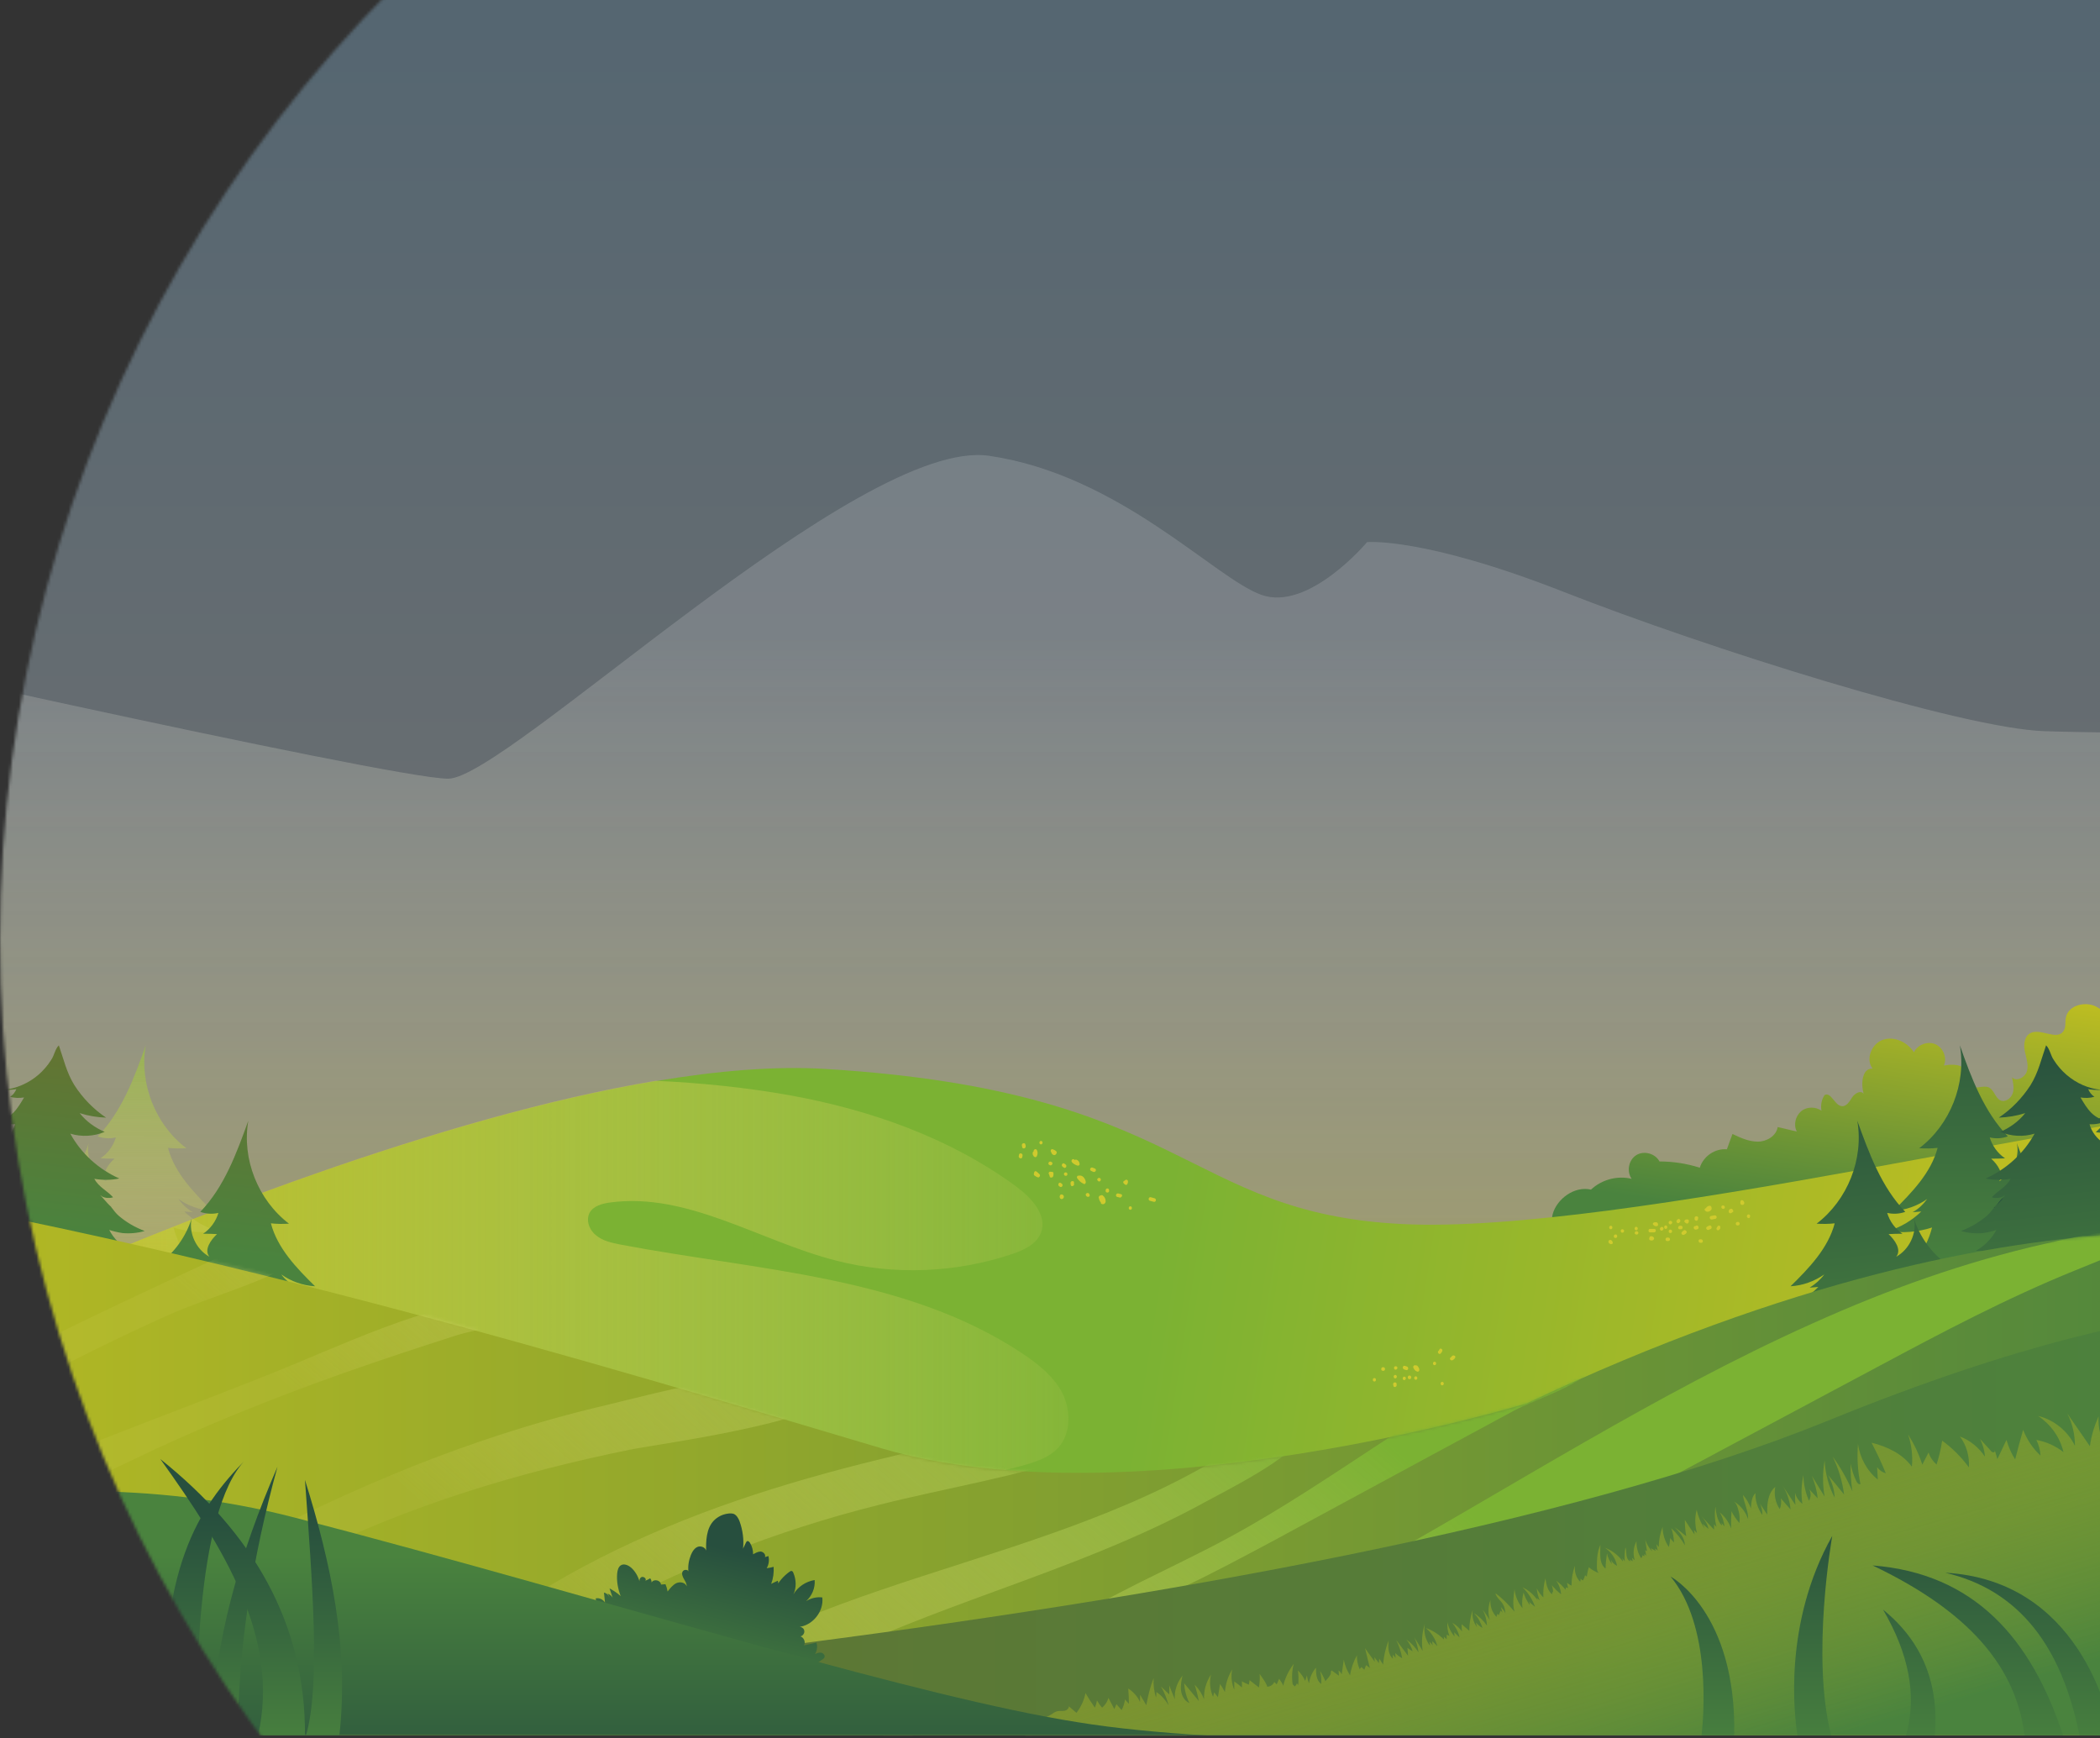 <svg xmlns="http://www.w3.org/2000/svg" width="720" height="596" viewBox="0 0 720 596" fill="none"><rect x="0" y="0" width="720" height="596" fill="#333333" stroke="none"/><mask id="mask0_546_5489" style="mask-type:alpha" maskUnits="userSpaceOnUse" x="0" y="-140" width="924" height="924"><circle cx="462" cy="322" r="462" fill="white"></circle></mask><g mask="url(#mask0_546_5489)"><path d="M803.761 595H-92V-1H804L803.761 595Z" fill="url(#paint0_linear_546_5489)" fill-opacity="0.3"></path><path d="M805 491L804.642 251.638C804.642 251.638 729.497 251.638 700.944 250.68C672.392 249.721 584.823 222.048 536.319 202.999C487.816 183.951 468.701 185.868 468.701 185.868C468.701 185.868 448.75 209.708 432.503 203.958C416.375 198.207 383.999 162.866 339.199 156.277C294.519 149.568 173.619 266.973 153.668 266.973C133.717 266.973 -91 216.297 -91 216.297V490.88H805V491Z" fill="url(#paint1_linear_546_5489)" fill-opacity="0.5"></path><mask id="mask1_546_5489" style="mask-type:luminance" maskUnits="userSpaceOnUse" x="-92" y="-1" width="894" height="596"><path d="M802 -1H-92V595H802V-1Z" fill="white"></path></mask><g mask="url(#mask1_546_5489)"><path d="M545.482 407.856C549.177 404.399 554.541 402.969 559.428 404.161C557.64 401.658 558.355 397.724 560.978 396.055C563.6 394.386 567.534 395.459 568.964 398.201C573.613 398.201 578.262 398.916 582.791 400.346C583.983 396.413 588.036 393.671 592.089 394.029C592.685 392.241 593.4 390.453 593.996 388.784C596.738 390.095 599.598 391.406 602.698 391.406C605.678 391.406 609.015 389.499 609.492 386.4C611.638 386.877 613.902 387.473 616.048 387.95C614.856 385.685 615.571 382.705 617.478 381.036C619.386 379.367 622.485 379.367 624.511 380.798C624.154 379.01 624.511 376.983 625.584 375.434C627.849 374.242 629.041 379.129 631.544 379.248C633.094 379.367 634.166 377.579 635.001 376.268C635.835 374.957 637.862 373.646 638.934 374.957C637.981 371.5 638.458 366.136 642.034 366.374C639.53 363.156 641.676 357.792 645.61 356.481C649.543 355.17 653.954 357.315 656.218 360.772C657.41 358.15 660.986 356.838 663.609 358.03C666.231 359.222 667.662 362.679 666.47 365.302C669.33 364.825 673.026 364.706 673.979 367.447C674.575 368.997 673.86 370.904 674.933 372.096C676.602 374.003 679.939 371.738 682.085 372.93C683.754 373.884 684.111 376.387 685.78 377.222C687.449 378.056 689.475 376.626 690.071 374.838C690.667 373.05 690.19 371.142 689.833 369.354C691.382 371.023 694.362 369.354 694.958 367.209C695.554 365.063 694.72 362.798 694.243 360.534C693.766 358.269 694.005 355.527 695.912 354.335C699.369 352.19 705.21 356.958 707.474 353.501C708.428 352.19 707.951 350.402 708.309 348.852C709.024 344.918 714.269 343.369 717.964 344.799C721.659 346.349 724.043 349.806 726.308 353.143C728.692 352.309 729.884 349.567 730.361 347.183C730.957 344.68 731.076 342.058 732.626 340.031C734.414 337.647 736.202 338.362 738.586 338.482C740.97 338.601 742.996 337.17 745.738 337.647C748.122 338.005 750.982 338.243 752.294 336.336C753.366 334.786 753.009 332.76 753.724 330.972C754.678 328.588 757.419 327.634 759.803 326.919C759.803 325.25 759.684 323.582 760.161 321.913C760.638 320.363 761.71 318.814 763.379 318.337C764.094 318.098 765.048 318.098 765.644 317.622C766.121 317.264 766.359 316.787 766.717 316.191C768.743 312.615 771.723 309.278 775.776 308.086C779.829 306.894 784.597 308.205 786.623 311.781C789.126 309.993 791.63 308.324 794.49 307.49C797.113 306.774 800.093 307.132 802.477 308.443C804.861 309.754 806.768 312.496 808.079 314.88C808.794 316.191 809.152 317.741 809.033 319.29C809.033 320.84 807.483 322.509 807.483 323.701V394.625C801.642 394.148 795.802 395.221 789.961 395.221H683.754C684.35 397.486 681.608 399.035 679.462 399.87C650.616 409.763 620.816 416.677 590.539 420.014C575.282 421.683 559.905 422.398 544.528 422.041C539.402 421.922 530.462 423.829 532.37 416.2C533.8 411.074 539.76 406.545 545.482 407.856Z" fill="url(#paint2_linear_546_5489)"></path></g><mask id="mask2_546_5489" style="mask-type:luminance" maskUnits="userSpaceOnUse" x="-92" y="-1" width="894" height="596"><path d="M802 -1H-92V595H802V-1Z" fill="white"></path></mask><g mask="url(#mask2_546_5489)"><path d="M802 595L801.642 380.917C800.093 381.155 793.298 381.274 767.432 380.678C726.546 379.725 555.614 423.471 480.637 419.657C405.66 415.842 407.567 374.122 283.122 366.494C265.838 365.421 245.932 367.09 224.714 370.666C151.764 382.943 61.887 418.226 -3.554 447.073C-55.525 469.959 -92 488.912 -92 488.912V595H802Z" fill="url(#paint3_linear_546_5489)"></path></g><mask id="mask3_546_5489" style="mask-type:luminance" maskUnits="userSpaceOnUse" x="-92" y="-1" width="894" height="596"><path d="M802 -1H-92V595H802V-1Z" fill="white"></path></mask><g mask="url(#mask3_546_5489)"><path d="M362.748 496.422C359.887 499.521 355.834 500.951 351.781 502.143C326.392 509.534 299.095 507.746 273.229 502.024C247.362 496.422 222.569 487.005 197.298 479.138C139.605 461.138 79.409 451.245 18.975 449.814C11.346 449.576 3.598 449.576 -3.554 446.954C61.768 418.107 151.645 382.824 224.714 370.546C240.21 371.262 255.706 372.811 270.964 375.553C298.618 380.559 325.915 390.214 348.563 406.902C353.689 410.717 359.172 416.677 356.907 422.637C355.357 426.57 351.066 428.597 347.133 429.908C327.703 436.464 306.366 437.298 286.579 432.173C260.474 425.498 235.8 408.69 209.218 412.266C206.477 412.624 203.497 413.458 202.186 415.723C200.755 418.346 202.066 421.802 204.45 423.59C206.715 425.498 209.814 426.094 212.675 426.69C259.64 435.63 310.181 437.418 350.113 463.761C355.715 467.456 361.198 471.747 364.298 477.707C367.158 483.548 367.278 491.534 362.748 496.422Z" fill="url(#paint4_linear_546_5489)"></path></g><mask id="mask4_546_5489" style="mask-type:luminance" maskUnits="userSpaceOnUse" x="-92" y="-1" width="894" height="596"><path d="M802 -1H-92V595H802V-1Z" fill="white"></path></mask><g mask="url(#mask4_546_5489)"><path d="M812.847 402.492C814.397 402.85 815.946 402.85 817.377 402.492C815.946 400.466 814.754 398.082 814.039 395.578C817.973 396.651 822.145 396.413 825.959 395.221C817.496 392.479 809.986 386.758 805.218 379.248C808.675 381.394 812.966 382.109 816.9 381.155C810.225 379.129 804.384 374.48 800.808 368.52C802.358 368.282 803.907 368.043 805.457 367.805C804.026 365.421 802.715 363.037 801.285 360.653C803.669 361.487 806.41 361.249 808.675 360.176C796.636 351.713 788.65 337.886 787.1 323.343C787.219 341.342 779.114 359.699 766.24 372.215C771.366 372.573 776.61 371.5 781.14 368.878C779.59 375.553 775.538 381.513 770.054 385.566C771.246 385.446 772.438 385.327 773.75 385.208C771.366 387.115 768.743 388.665 765.882 389.857C769.458 391.168 773.392 391.287 776.968 390.334C773.988 398.558 768.386 405.83 761.114 410.836C764.333 410.955 767.551 410.598 770.65 409.763C769.458 413.458 767.313 416.796 764.571 419.418C764.81 419.299 765.167 419.299 765.286 419.418C766.002 422.16 760.638 421.802 759.088 421.326C756.466 420.61 754.082 418.703 753.247 416.081C756.346 417.034 759.803 416.796 762.664 415.366C755.87 413.458 753.128 405.591 751.221 398.797C756.346 400.823 762.306 400.823 767.432 398.678C766.002 398.797 764.452 398.32 763.379 397.366C764.571 397.247 765.882 397.009 767.074 396.89C762.545 394.863 758.969 390.81 757.777 385.923C759.088 385.685 760.28 385.566 761.591 385.327C759.803 382.824 758.015 380.44 756.227 377.937C757.777 378.056 759.446 378.056 760.995 378.175C755.87 372.692 752.294 365.778 750.625 358.507C753.009 358.269 755.393 358.15 757.658 357.911C749.671 350.402 742.519 341.819 736.678 332.522C735.606 342.296 732.506 351.832 727.619 360.414C730.003 359.818 732.387 359.222 734.771 358.626C732.387 368.878 726.546 378.294 718.202 384.731C719.752 385.208 721.54 384.85 722.851 383.897C721.421 385.327 719.99 386.758 718.56 388.188C722.255 388.665 725.95 388.426 729.526 387.83C727.738 396.055 722.613 403.446 715.699 408.094C717.964 408.69 720.348 408.571 722.494 407.737C722.494 409.406 721.898 411.194 720.586 412.386C721.54 412.624 722.494 412.624 723.447 412.266C719.752 421.206 710.216 427.524 700.561 427.286C705.21 425.378 709.382 422.398 712.6 418.703C709.024 419.18 705.329 417.63 702.587 415.366C699.846 413.101 697.7 410.002 695.674 407.022C697.938 407.618 700.322 407.737 702.706 407.498C697.462 403.684 693.409 398.082 691.502 391.883C692.574 396.89 689.952 402.492 685.422 404.995C687.21 402.611 684.946 399.274 682.681 397.247C684.23 397.247 685.899 397.247 687.449 397.128C684.946 395.459 683.038 392.837 682.204 389.976C684.23 390.453 686.376 390.334 688.402 389.618C680.178 381.036 675.886 369.593 671.953 358.388C674.218 371.5 668.615 385.685 658.006 393.671C660.152 393.79 662.178 393.79 664.324 393.552C662.059 402.134 655.503 408.81 649.186 415.127C653.358 414.889 657.41 413.458 660.748 411.074C659.437 412.862 657.768 414.531 655.742 415.604C656.695 415.485 657.768 415.485 658.722 415.366C655.503 418.465 651.57 420.849 647.278 422.041C652.285 422.875 657.649 422.398 662.417 420.849C660.271 429.431 653.954 437.06 645.967 440.755C648.709 441.47 651.57 441.351 654.311 440.636C649.543 447.192 641.438 451.006 633.332 451.245L634.166 458.516C634.643 458.397 635.12 458.397 635.597 458.278C638.577 457.92 641.438 457.682 644.418 457.324L812.013 439.086C813.443 438.967 826.674 436.226 827.509 437.418C825.363 434.438 823.098 431.458 820.953 428.478C823.456 429.55 826.078 430.266 828.701 430.385C820.238 423.114 814.516 413.101 812.847 402.492Z" fill="url(#paint5_linear_546_5489)"></path></g><mask id="mask5_546_5489" style="mask-type:luminance" maskUnits="userSpaceOnUse" x="-92" y="-1" width="894" height="596"><path d="M802 -1H-92V595H802V-1Z" fill="white"></path></mask><g mask="url(#mask5_546_5489)"><path d="M785.67 454.225C787.815 457.205 790.08 460.185 792.226 463.165C791.391 462.092 778.16 464.714 776.73 464.834L609.134 483.071C606.154 483.429 603.294 483.667 600.314 484.025C599.837 484.025 599.36 484.144 598.883 484.263L598.049 476.992C606.154 476.873 614.141 472.939 619.028 466.383C616.286 467.098 613.426 467.218 610.684 466.502C618.79 462.807 624.988 455.298 627.134 446.596C622.246 448.265 617.002 448.742 611.995 447.907C616.286 446.715 620.339 444.45 623.438 441.232C622.485 441.351 621.412 441.351 620.458 441.47C622.366 440.278 624.154 438.729 625.465 436.941C622.008 439.325 618.074 440.755 613.902 440.994C620.22 434.795 626.776 428.001 629.041 419.418C627.014 419.657 624.869 419.657 622.842 419.538C633.451 411.432 639.054 397.366 636.789 384.254C640.842 395.459 645.014 406.902 653.238 415.485C651.212 416.2 649.066 416.319 647.04 415.842C647.874 418.703 649.782 421.326 652.285 422.994C650.735 422.994 649.066 422.994 647.517 423.114C649.662 425.14 652.046 428.478 650.139 430.862C654.669 428.358 657.291 422.756 656.218 417.75C658.126 423.948 662.178 429.55 667.423 433.365C665.039 433.603 662.655 433.365 660.39 432.769C662.417 435.749 664.562 438.848 667.304 441.113C668.019 441.709 668.615 442.186 669.45 442.543L674.337 433.365C673.383 433.246 672.43 433.007 671.476 432.65C672.906 432.173 674.217 431.696 675.529 431.1C677.317 430.385 679.105 429.67 680.774 428.835C679.701 428.835 678.628 428.835 677.436 428.835C680.416 427.166 682.919 424.663 684.469 421.683C683.038 422.16 681.489 422.518 679.939 422.756C677.317 422.994 674.694 422.756 672.31 422.041C675.529 420.849 678.628 419.061 681.25 416.796C682.085 416.081 682.919 415.008 683.634 414.054C683.754 413.935 683.873 413.816 683.873 413.697C684.469 413.22 685.422 412.147 686.257 411.194C686.853 410.478 687.329 410.002 687.449 409.763C687.21 409.882 686.853 410.121 686.614 410.359V410.24C685.542 410.836 683.873 410.836 682.919 410.478C684.946 408.214 687.806 407.022 689.356 404.161C686.495 404.638 683.515 404.638 680.774 404.042C687.806 400.942 693.885 395.459 697.581 388.665C693.766 389.857 689.475 389.618 685.78 388.069C689.118 386.638 692.098 384.493 694.362 381.632C691.382 382.586 688.402 383.062 685.303 383.182C689.594 380.321 693.29 376.506 696.15 372.096C698.892 367.686 699.846 363.156 701.514 358.388C702.826 359.699 703.064 361.845 704.137 363.394C705.329 365.302 706.878 367.09 708.547 368.52C711.885 371.381 716.057 373.288 720.467 373.646C718.918 373.765 717.368 373.646 715.938 373.407C716.414 374.48 717.13 375.434 718.083 376.03C716.534 376.506 714.865 376.506 713.315 376.268C714.388 378.056 715.461 379.963 717.01 381.513C718.56 383.062 720.586 384.135 722.613 384.135C720.705 385.089 718.56 385.566 716.414 385.446C717.13 388.069 718.918 390.334 721.182 391.883C723.447 393.552 725.95 394.625 728.454 395.578C726.308 397.486 723.209 398.439 720.348 398.082C720.348 398.082 724.043 403.088 724.282 403.446C723.328 404.042 722.255 403.803 721.063 403.922C722.494 406.426 724.52 408.81 726.308 411.194C724.997 411.313 723.805 411.551 722.494 411.79C723.686 416.558 727.262 420.73 731.791 422.756C730.48 422.875 729.288 423.114 728.096 423.233C729.169 424.186 730.718 424.663 732.149 424.544C727.023 426.69 721.182 426.69 715.938 424.663C717.845 431.458 720.586 439.206 727.381 441.232C724.52 442.662 721.063 442.901 717.964 441.947C718.798 444.57 721.182 446.477 723.805 447.192C725.473 447.669 730.838 448.026 730.003 445.285C729.884 445.166 729.407 445.046 729.288 445.285C732.03 442.662 734.175 439.325 735.367 435.63C732.268 436.464 729.05 436.822 725.831 436.702C732.983 431.696 738.705 424.425 741.685 416.2C738.109 417.273 734.056 417.034 730.599 415.723C733.46 414.65 736.082 413.101 738.466 411.194C737.274 411.313 736.082 411.432 734.771 411.432C740.254 407.379 744.307 401.419 745.857 394.744C745.618 395.936 740.135 397.128 739.062 397.486C736.678 398.082 733.579 398.678 731.314 398.082C736.798 394.863 741.804 392.479 745.618 386.996C742.996 388.426 739.658 388.784 736.798 387.83C737.751 387.473 738.705 387.115 739.539 386.519C738.824 385.923 737.99 385.327 737.274 384.731C740.493 383.182 743.234 380.559 745.022 377.46C746.81 374.122 747.525 370.427 748.241 366.732C749.313 360.653 750.267 354.454 751.102 348.256C751.102 349.21 752.651 351.832 753.009 352.786C753.485 354.693 753.724 356.6 754.082 358.507C754.797 362.322 755.75 365.182 757.896 368.401C762.187 375.314 766.836 381.394 773.511 386.042C771.246 387.115 768.505 387.354 766.121 386.519C767.432 388.903 768.862 391.287 770.174 393.671C768.624 393.91 767.074 394.148 765.525 394.386C768.981 400.466 774.941 405.114 781.617 407.022C777.683 407.975 773.392 407.26 769.935 405.114C774.703 412.624 782.213 418.346 790.676 421.087C786.862 422.398 782.69 422.518 778.756 421.445C779.471 423.948 780.544 426.213 782.094 428.358C780.544 428.716 778.994 428.716 777.445 428.358C779.113 439.086 784.835 449.099 793.298 455.894C790.676 456.013 788.054 455.298 785.67 454.225Z" fill="url(#paint6_linear_546_5489)"></path></g><mask id="mask6_546_5489" style="mask-type:luminance" maskUnits="userSpaceOnUse" x="-92" y="-1" width="894" height="596"><path d="M802 -1H-92V595H802V-1Z" fill="white"></path></mask><g mask="url(#mask6_546_5489)"><path d="M-90.927 402.492C-92.477 402.85 -94.026 402.85 -95.457 402.492C-94.026 400.466 -92.834 398.082 -92.119 395.578C-96.053 396.651 -100.225 396.413 -104.039 395.221C-95.576 392.479 -88.066 386.758 -83.298 379.248C-86.755 381.394 -91.046 382.109 -94.98 381.155C-88.305 379.129 -82.464 374.48 -78.888 368.52C-80.438 368.282 -81.987 368.043 -83.537 367.805C-82.106 365.421 -80.795 363.037 -79.365 360.653C-81.749 361.487 -84.49 361.249 -86.755 360.176C-74.716 351.713 -66.73 337.886 -65.18 323.343C-65.299 341.342 -57.194 359.699 -44.32 372.215C-49.446 372.573 -54.69 371.5 -59.22 368.878C-57.67 375.553 -53.618 381.513 -48.134 385.566C-49.326 385.446 -50.518 385.327 -51.83 385.208C-49.446 387.115 -46.823 388.665 -43.962 389.857C-47.538 391.168 -51.472 391.287 -55.048 390.334C-52.068 398.558 -46.466 405.83 -39.194 410.836C-42.413 410.955 -45.631 410.598 -48.73 409.763C-47.538 413.458 -45.393 416.796 -42.651 419.418C-42.89 419.299 -43.247 419.299 -43.366 419.418C-44.082 422.16 -38.718 421.802 -37.168 421.326C-34.546 420.61 -32.162 418.703 -31.327 416.081C-34.426 417.034 -37.883 416.796 -40.744 415.366C-33.95 413.458 -31.208 405.591 -29.301 398.797C-34.426 400.823 -40.386 400.823 -45.512 398.678C-44.082 398.797 -42.532 398.32 -41.459 397.366C-42.651 397.247 -43.962 397.009 -45.154 396.89C-40.625 394.863 -37.049 390.81 -35.857 385.923C-37.168 385.685 -38.36 385.566 -39.671 385.327C-37.883 382.824 -36.095 380.44 -34.307 377.937C-35.857 378.056 -37.526 378.056 -39.075 378.175C-33.95 372.692 -30.374 365.778 -28.705 358.507C-31.089 358.269 -33.473 358.15 -35.738 357.911C-27.751 350.402 -20.599 341.819 -14.758 332.522C-13.686 342.296 -10.586 351.832 -5.699 360.414C-8.083 359.818 -10.467 359.222 -12.851 358.626C-10.467 368.878 -4.626 378.294 3.718 384.731C2.168 385.208 0.38 384.85 -0.931 383.897C0.499 385.327 1.93 386.758 3.36 388.188C-0.335 388.665 -4.03 388.426 -7.606 387.83C-5.818 396.055 -0.693 403.446 6.221 408.094C3.956 408.69 1.572 408.571 -0.574 407.737C-0.574 409.406 0.022 411.194 1.334 412.386C0.38 412.624 -0.574 412.624 -1.527 412.266C2.168 421.206 11.704 427.524 21.359 427.286C16.71 425.378 12.538 422.398 9.32 418.703C12.896 419.18 16.591 417.63 19.333 415.366C22.074 413.101 24.22 410.002 26.246 407.022C23.982 407.618 21.598 407.737 19.214 407.498C24.458 403.684 28.511 398.082 30.418 391.883C29.346 396.89 31.968 402.492 36.498 404.995C34.71 402.611 36.974 399.274 39.239 397.247C37.69 397.247 36.021 397.247 34.471 397.128C36.974 395.459 38.882 392.837 39.716 389.976C37.69 390.453 35.544 390.334 33.518 389.618C41.742 381.036 46.034 369.593 49.967 358.388C47.702 371.5 53.305 385.685 63.914 393.671C61.768 393.79 59.742 393.79 57.596 393.552C59.861 402.134 66.417 408.81 72.734 415.127C68.562 414.889 64.51 413.458 61.172 411.074C62.483 412.862 64.152 414.531 66.178 415.604C65.225 415.485 64.152 415.485 63.198 415.366C66.417 418.465 70.35 420.849 74.642 422.041C69.635 422.875 64.271 422.398 59.503 420.849C61.649 429.431 67.966 437.06 75.953 440.755C73.211 441.47 70.35 441.351 67.609 440.636C72.377 447.192 80.482 451.006 88.588 451.245L87.754 458.516C87.277 458.397 86.8 458.397 86.323 458.278C83.343 457.92 80.482 457.682 77.502 457.324L-90.212 438.61C-91.642 438.49 -104.874 435.749 -105.708 436.941C-103.562 433.961 -101.298 430.981 -99.152 428.001C-101.655 429.074 -104.278 429.789 -106.9 429.908C-98.318 423.114 -92.596 413.101 -90.927 402.492Z" fill="url(#paint7_linear_546_5489)"></path></g><mask id="mask7_546_5489" style="mask-type:luminance" maskUnits="userSpaceOnUse" x="-92" y="-1" width="894" height="596"><path d="M802 -1H-92V595H802V-1Z" fill="white"></path></mask><g mask="url(#mask7_546_5489)"><path d="M-63.75 454.225C-65.895 457.205 -68.16 460.185 -70.306 463.165C-69.471 462.092 -56.24 464.714 -54.81 464.834L112.786 483.071C115.646 483.429 118.626 483.667 121.606 484.025C122.083 484.025 122.56 484.144 123.037 484.263L123.871 476.992C115.766 476.873 107.66 472.939 102.892 466.383C105.634 467.098 108.494 467.218 111.236 466.502C103.13 462.807 96.932 455.298 94.786 446.596C99.674 448.265 104.918 448.742 109.925 447.907C105.634 446.715 101.581 444.45 98.482 441.232C99.435 441.351 100.508 441.351 101.462 441.47C99.554 440.278 97.766 438.729 96.455 436.941C99.793 439.325 103.846 440.755 108.018 440.994C101.7 434.795 95.144 428.001 92.879 419.418C94.906 419.657 97.051 419.657 99.078 419.538C88.469 411.432 82.866 397.366 85.131 384.254C81.078 395.459 76.906 406.902 68.682 415.485C70.708 416.2 72.854 416.319 74.88 415.842C74.046 418.703 72.138 421.326 69.635 422.994C71.185 422.994 72.854 422.994 74.403 423.114C72.258 425.14 69.874 428.478 71.781 430.862C67.251 428.358 64.629 422.756 65.702 417.75C63.794 423.948 59.742 429.55 54.497 433.365C56.881 433.603 59.265 433.365 61.53 432.769C59.503 435.749 57.358 438.848 54.616 441.113C54.02 441.709 53.305 442.186 52.47 442.543L47.583 433.365C48.537 433.246 49.49 433.007 50.444 432.65C49.014 432.173 47.702 431.696 46.391 431.1C44.603 430.385 42.815 429.67 41.146 428.835C42.219 428.835 43.411 428.835 44.484 428.835C41.504 427.166 39.001 424.663 37.451 421.683C38.882 422.16 40.431 422.518 41.981 422.756C44.484 422.994 47.226 422.756 49.61 422.041C46.391 420.849 43.292 419.061 40.67 416.796C39.835 416.081 39.001 415.008 38.286 414.054C38.166 413.935 38.166 413.816 38.047 413.697C37.451 413.22 36.498 412.147 35.663 411.194C35.067 410.478 34.59 410.002 34.352 409.763C34.59 409.882 34.948 410.121 35.186 410.359L35.067 410.24C36.14 410.836 37.809 410.836 38.762 410.478C36.736 408.214 33.875 407.022 32.326 404.161C35.186 404.638 38.166 404.638 40.908 404.042C33.875 400.942 27.796 395.459 24.101 388.665C27.915 389.857 32.206 389.618 35.902 388.069C32.564 386.638 29.584 384.493 27.319 381.632C30.299 382.586 33.279 383.062 36.378 383.182C32.087 380.321 28.392 376.506 25.531 372.096C22.79 367.686 21.836 363.156 20.167 358.388C18.856 359.699 18.618 361.845 17.545 363.394C16.353 365.302 14.803 367.09 13.134 368.52C9.797 371.381 5.506 373.288 1.095 373.646C2.645 373.765 4.194 373.646 5.625 373.407C5.148 374.48 4.433 375.434 3.479 376.03C5.029 376.506 6.698 376.506 8.247 376.268C7.174 378.056 6.102 379.963 4.552 381.513C3.002 383.062 0.976 384.135 -1.05 384.135C0.857 385.089 3.002 385.566 5.148 385.446C4.433 388.069 2.645 390.334 0.38 391.883C-1.766 393.552 -4.388 394.625 -6.891 395.578C-4.746 397.486 -1.766 398.439 1.214 398.082C1.214 398.082 -2.481 403.088 -2.719 403.446C-1.766 404.042 -0.693 403.803 0.499 403.922C-0.931 406.426 -2.958 408.81 -4.746 411.194C-3.434 411.313 -2.242 411.551 -0.931 411.79C-2.123 416.558 -5.699 420.73 -10.229 422.756C-9.037 422.875 -7.726 423.114 -6.534 423.233C-7.606 424.186 -9.156 424.663 -10.586 424.544C-5.461 426.69 0.38 426.69 5.625 424.663C3.718 431.458 0.976 439.206 -5.818 441.232C-2.958 442.662 0.499 442.901 3.598 441.947C2.764 444.57 0.38 446.477 -2.242 447.192C-3.911 447.669 -9.275 448.026 -8.441 445.285C-8.322 445.166 -7.964 445.046 -7.726 445.285C-10.467 442.662 -12.613 439.325 -13.805 435.63C-10.706 436.464 -7.487 436.822 -4.269 436.702C-11.421 431.696 -17.142 424.425 -20.122 416.2C-16.546 417.273 -12.494 417.034 -9.037 415.723C-11.898 414.65 -14.52 413.101 -16.904 411.194C-15.712 411.313 -14.52 411.432 -13.209 411.432C-18.692 407.379 -22.745 401.419 -24.294 394.744C-24.056 395.936 -18.573 397.128 -17.5 397.486C-15.116 398.082 -12.017 398.678 -9.752 398.082C-15.235 394.863 -20.242 392.479 -24.056 386.996C-21.434 388.426 -18.096 388.784 -15.235 387.83C-16.189 387.473 -17.142 387.115 -17.977 386.519C-17.262 385.923 -16.427 385.327 -15.712 384.731C-18.93 383.182 -21.672 380.559 -23.46 377.46C-25.248 374.122 -26.082 370.427 -26.678 366.732C-27.751 360.653 -28.705 354.454 -29.539 348.256C-29.539 349.21 -31.089 351.832 -31.446 352.786C-31.923 354.693 -32.281 356.6 -32.638 358.507C-33.354 362.322 -34.307 365.182 -36.334 368.401C-40.625 375.314 -45.274 381.394 -51.949 386.042C-49.684 387.115 -46.942 387.354 -44.558 386.519C-45.989 388.903 -47.3 391.287 -48.73 393.671C-47.181 393.91 -45.631 394.148 -44.082 394.386C-47.538 400.466 -53.498 405.114 -60.174 407.022C-56.24 407.975 -51.83 407.26 -48.492 405.114C-53.26 412.624 -60.77 418.346 -69.233 421.087C-65.418 422.398 -61.246 422.518 -57.313 421.445C-58.028 423.948 -59.101 426.213 -60.65 428.358C-59.101 428.716 -57.551 428.716 -56.002 428.358C-57.67 439.086 -63.392 449.099 -71.855 455.894C-68.756 456.013 -66.134 455.298 -63.75 454.225Z" fill="url(#paint8_linear_546_5489)"></path></g><mask id="mask8_546_5489" style="mask-type:luminance" maskUnits="userSpaceOnUse" x="-92" y="-1" width="894" height="596"><path d="M802 -1H-92V595H802V-1Z" fill="white"></path></mask><g mask="url(#mask8_546_5489)"><path d="M683.992 413.816C683.873 413.935 683.873 414.055 683.754 414.174C683.634 414.174 683.515 414.174 683.515 414.174C683.515 414.174 683.754 414.055 683.992 413.816Z" fill="url(#paint9_linear_546_5489)"></path></g><mask id="mask9_546_5489" style="mask-type:luminance" maskUnits="userSpaceOnUse" x="-92" y="-1" width="894" height="596"><path d="M802 -1H-92V595H802V-1Z" fill="white"></path></mask><g mask="url(#mask9_546_5489)"><path d="M686.853 410.478L686.376 411.313C685.542 412.266 684.588 413.22 683.992 413.816C684.946 412.624 685.78 411.432 686.853 410.478Z" fill="url(#paint10_linear_546_5489)"></path></g><mask id="mask10_546_5489" style="mask-type:luminance" maskUnits="userSpaceOnUse" x="-92" y="-1" width="894" height="596"><path d="M802 -1H-92V595H802V-1Z" fill="white"></path></mask><g mask="url(#mask10_546_5489)"><path d="M802 595L801.762 428.835C801.762 428.835 704.733 395.459 523.43 481.164C523.43 481.164 388.614 522.169 302.194 496.541C215.774 470.913 56.523 421.802 -91.881 400.704V595H802Z" fill="url(#paint11_linear_546_5489)"></path></g><mask id="mask11_546_5489" style="mask-type:luminance" maskUnits="userSpaceOnUse" x="-92" y="-1" width="894" height="596"><path d="M802 -1H-92V595H802V-1Z" fill="white"></path></mask><g mask="url(#mask11_546_5489)"><mask id="mask12_546_5489" style="mask-type:luminance" maskUnits="userSpaceOnUse" x="-92" y="400" width="895" height="195"><path d="M801.762 428.835C801.762 428.835 705.21 395.578 523.43 481.164C523.43 481.164 389.687 521.93 303.148 496.898C290.155 493.084 275.732 488.674 259.998 483.906C170.836 457.205 41.027 418.822 -91.881 400.704L-91.642 595H802.119L801.762 428.835Z" fill="white"></path></mask><g mask="url(#mask12_546_5489)"><path d="M621.412 453.748C567.653 477.826 518.185 510.01 466.81 538.499C415.435 566.988 362.033 592.02 307.082 613.238C326.631 617.767 347.371 621.939 366.324 615.622C372.284 613.595 377.767 610.734 383.251 607.754C470.028 561.386 556.806 515.017 643.703 468.648C665.755 456.847 688.045 445.046 711.289 435.63C732.745 426.809 759.923 416.081 783.524 417.154C783.405 417.511 783.286 418.346 783.286 418.703C769.697 419.776 755.751 418.346 742.043 419.657C728.215 420.968 714.507 423.233 701.038 426.451C673.622 432.65 647.04 442.186 621.412 453.748Z" fill="url(#paint12_linear_546_5489)"></path></g><mask id="mask13_546_5489" style="mask-type:luminance" maskUnits="userSpaceOnUse" x="-92" y="400" width="895" height="195"><path d="M801.762 428.835C801.762 428.835 705.21 395.578 523.43 481.164C523.43 481.164 389.687 521.93 303.148 496.898C290.155 493.084 275.732 488.674 259.998 483.906C170.836 457.205 41.027 418.822 -91.881 400.704L-91.642 595H802.119L801.762 428.835Z" fill="white"></path></mask><g mask="url(#mask13_546_5489)"><path d="M421.514 527.056C411.382 532.539 401.011 537.426 390.76 542.552C351.901 562.101 314.83 585.226 280.5 611.569C283.48 613.118 286.46 614.549 289.559 616.098C298.142 604.655 310.538 596.55 322.697 588.802C340.1 577.478 357.622 566.273 376.456 557.214C386.23 552.565 396.243 548.631 406.018 543.982C416.15 539.214 426.043 533.85 435.937 528.606C454.294 518.712 472.65 508.699 491.007 498.806C500.424 493.68 509.841 488.674 519.258 483.548C525.337 480.21 542.502 474.727 546.078 468.886C552.514 458.397 528.198 462.33 523.191 464.714C506.026 472.82 490.173 483.667 474.438 494.038C456.797 505.6 439.751 517.162 421.514 527.056Z" fill="url(#paint13_linear_546_5489)"></path></g><mask id="mask14_546_5489" style="mask-type:luminance" maskUnits="userSpaceOnUse" x="-92" y="400" width="895" height="195"><path d="M801.762 428.835C801.762 428.835 705.21 395.578 523.43 481.164C523.43 481.164 389.687 521.93 303.148 496.898C290.155 493.084 275.732 488.674 259.998 483.906C170.836 457.205 41.027 418.822 -91.881 400.704L-91.642 595H802.119L801.762 428.835Z" fill="white"></path></mask><g mask="url(#mask14_546_5489)"><path d="M340.934 545.651C300.526 560.432 259.044 576.166 228.41 605.847C226.86 607.278 225.31 608.827 223.284 609.185C221.854 609.423 220.423 609.066 218.993 608.708C212.675 607.158 206.238 605.609 199.921 604.059C226.383 574.736 264.408 557.929 302.194 545.055C339.981 532.182 379.198 522.05 413.766 502.262C416.984 500.355 443.089 483.31 444.638 493.203C445.473 498.567 418.295 512.156 413.766 514.659C390.641 527.414 365.728 536.592 340.934 545.651Z" fill="url(#paint14_linear_546_5489)"></path></g><mask id="mask15_546_5489" style="mask-type:luminance" maskUnits="userSpaceOnUse" x="-92" y="400" width="895" height="195"><path d="M801.762 428.835C801.762 428.835 705.21 395.578 523.43 481.164C523.43 481.164 389.687 521.93 303.148 496.898C290.155 493.084 275.732 488.674 259.998 483.906C170.836 457.205 41.027 418.822 -91.881 400.704L-91.642 595H802.119L801.762 428.835Z" fill="white"></path></mask><g mask="url(#mask15_546_5489)"><path d="M301.241 515.97C266.315 524.672 232.462 538.022 201.113 555.426C180.491 566.869 160.346 580.815 148.188 600.602C147.354 602.033 146.519 603.463 144.97 604.178C143.778 604.774 142.466 604.774 141.155 604.774C135.791 604.774 130.427 604.655 125.182 604.655C129.593 592.258 138.652 582.126 148.426 573.186C173.22 550.419 203.258 533.612 234.727 521.096C266.196 508.58 299.334 500.355 332.471 493.322C343.438 491.058 357.98 486.17 369.185 487.72C371.688 488.078 377.29 489.508 378.125 492.488C379.317 496.898 374.31 497.375 370.615 498.686C348.086 506.434 324.366 510.13 301.241 515.97Z" fill="url(#paint15_linear_546_5489)"></path></g><mask id="mask16_546_5489" style="mask-type:luminance" maskUnits="userSpaceOnUse" x="-92" y="400" width="895" height="195"><path d="M801.762 428.835C801.762 428.835 705.21 395.578 523.43 481.164C523.43 481.164 389.687 521.93 303.148 496.898C290.155 493.084 275.732 488.674 259.998 483.906C170.836 457.205 41.027 418.822 -91.881 400.704L-91.642 595H802.119L801.762 428.835Z" fill="white"></path></mask><g mask="url(#mask16_546_5489)"><path d="M216.013 497.018C177.75 504.766 139.963 516.209 105.157 533.612C70.35 551.015 38.405 574.617 13.969 604.655C9.439 602.629 4.79 600.483 0.261 598.457C3.956 587.729 11.704 578.789 20.167 571.041C34.233 558.286 50.444 548.154 67.013 538.738C111.117 513.825 158.201 493.322 207.788 481.76C218.516 479.257 286.818 460.781 289.798 473.774C292.778 486.409 226.383 494.872 216.013 497.018Z" fill="url(#paint16_linear_546_5489)"></path></g><mask id="mask17_546_5489" style="mask-type:luminance" maskUnits="userSpaceOnUse" x="-92" y="400" width="895" height="195"><path d="M801.762 428.835C801.762 428.835 705.21 395.578 523.43 481.164C523.43 481.164 389.687 521.93 303.148 496.898C290.155 493.084 275.732 488.674 259.998 483.906C170.836 457.205 41.027 418.822 -91.881 400.704L-91.642 595H802.119L801.762 428.835Z" fill="white"></path></mask><g mask="url(#mask17_546_5489)"><path d="M6.459 521.096C-33.831 544.936 -70.425 574.736 -101.774 609.185C-107.138 604.178 -108.211 595.954 -105.946 589.04C-103.801 582.126 -98.914 576.286 -93.907 571.041C-68.756 544.34 -36.453 525.03 -2.838 509.534C30.776 494.038 65.821 482.118 100.031 468.052C127.805 456.49 156.174 443.258 186.332 444.093C188.716 444.093 190.504 444.45 191.815 446.238C184.902 452.675 165.234 454.94 155.817 458.039C143.182 462.092 130.546 466.264 118.03 470.674C93.118 479.495 68.443 489.389 44.603 500.951C31.491 507.03 18.856 513.825 6.459 521.096Z" fill="url(#paint17_linear_546_5489)"></path></g><mask id="mask18_546_5489" style="mask-type:luminance" maskUnits="userSpaceOnUse" x="-92" y="400" width="895" height="195"><path d="M801.762 428.835C801.762 428.835 705.21 395.578 523.43 481.164C523.43 481.164 389.687 521.93 303.148 496.898C290.155 493.084 275.732 488.674 259.998 483.906C170.836 457.205 41.027 418.822 -91.881 400.704L-91.642 595H802.119L801.762 428.835Z" fill="white"></path></mask><g mask="url(#mask18_546_5489)"><path d="M57.715 450.887C-9.275 480.806 -71.498 521.096 -125.734 569.849C-126.568 560.909 -127.164 551.015 -121.8 543.744C-119.654 540.883 -116.794 538.618 -113.933 536.473C-55.286 491.654 12.539 460.066 79.767 428.835C86.204 425.855 92.879 422.637 100.15 422.398C107.898 422.16 112.905 425.14 105.514 430.266C92.045 439.444 72.615 444.212 57.715 450.887Z" fill="url(#paint18_linear_546_5489)"></path></g></g><mask id="mask19_546_5489" style="mask-type:luminance" maskUnits="userSpaceOnUse" x="-92" y="-1" width="894" height="596"><path d="M802 -1H-92V595H802V-1Z" fill="white"></path></mask><g mask="url(#mask19_546_5489)"><path d="M802 595L801.643 451.841C801.643 451.841 758.85 433.246 626.895 487.005C538.449 523.003 396.839 548.035 262.739 564.962C118.388 583.199 -17.381 592.02 -69.471 595H802Z" fill="url(#paint19_linear_546_5489)"></path></g><mask id="mask20_546_5489" style="mask-type:luminance" maskUnits="userSpaceOnUse" x="-92" y="-1" width="894" height="596"><path d="M802 -1H-92V595H802V-1Z" fill="white"></path></mask><g mask="url(#mask20_546_5489)"><path d="M204.212 548.035C205.404 547.678 206.835 548.393 207.431 549.466C207.311 548.274 207.192 547.082 207.073 546.009C208.146 546.247 208.98 547.201 209.099 548.274C208.98 547.558 208.742 546.962 208.265 546.366C208.98 546.605 209.695 547.082 210.053 547.797C209.695 546.724 209.338 545.651 208.98 544.578C210.291 545.294 211.603 546.128 212.795 547.201C211.841 544.698 211.364 542.075 211.603 539.453C211.722 538.38 211.96 537.307 212.795 536.711C213.987 535.877 215.655 536.711 216.728 537.784C218.159 539.214 219.112 541.122 219.47 543.148C219.112 542.314 219.112 541.241 219.827 540.764C220.543 540.287 221.854 541.241 221.258 541.956C221.854 541.718 222.331 541.479 222.927 541.122C223.284 541.598 223.403 542.075 223.403 542.552C224.119 541.241 226.503 541.718 226.622 543.267C227.099 543.267 227.695 543.148 228.171 543.148C228.529 543.982 228.767 544.817 228.887 545.651C229.721 544.578 230.675 543.386 231.867 542.79C233.178 542.194 234.966 542.552 235.443 543.863C235.443 542.91 234.966 542.194 234.489 541.36C234.012 540.526 233.655 539.572 234.012 538.857C234.37 538.022 235.919 538.022 236.039 538.857C235.8 536.95 236.158 534.923 236.873 533.135C237.35 531.943 238.184 530.632 239.376 530.274C240.687 529.917 242.356 530.87 242.118 532.182C241.999 528.367 242.118 524.076 244.74 521.334C246.051 520.023 247.72 519.189 249.508 518.95C250.223 518.831 251.058 518.831 251.654 519.07C252.607 519.546 253.203 520.619 253.561 521.573C254.634 524.553 255.111 527.771 254.753 530.99C255.111 530.274 255.349 529.678 255.707 528.963C255.826 528.725 255.945 528.486 256.183 528.367C256.541 528.248 256.899 528.606 257.137 528.963C257.852 530.155 258.21 531.466 258.21 532.897C259.044 532.42 259.879 531.943 260.832 531.943C261.786 532.062 262.62 533.016 262.263 533.85C262.62 533.731 263.097 533.612 263.455 533.493C263.812 534.923 263.574 536.473 262.859 537.665C263.693 537.546 264.408 537.426 265.243 537.188C265.362 539.214 265.123 541.122 264.408 543.029C265.123 542.671 265.839 542.314 266.673 541.956C267.031 542.91 266.673 544.102 265.839 544.578C266.911 542.314 268.699 540.287 270.726 538.857C270.964 538.738 271.203 538.499 271.441 538.618C271.799 538.738 271.918 538.976 272.037 539.334C272.991 541.598 273.11 544.34 272.037 546.605C273.587 543.982 276.328 542.194 279.308 541.718C279.547 544.459 278.355 547.201 276.328 548.989C277.997 547.916 280.023 547.439 281.931 547.678C282.527 552.565 278.474 557.452 273.706 557.81C274.54 557.571 275.613 558.167 275.732 559.002C275.971 559.836 275.255 560.909 274.421 561.028C275.613 561.386 276.328 563.054 275.613 564.127C277.043 563.77 278.474 563.531 279.904 563.174C280.381 564.485 280.143 565.915 279.427 567.107C280.143 566.75 280.858 566.511 281.573 566.63C282.288 566.75 283.003 567.584 282.646 568.299C282.527 568.538 282.288 568.776 282.05 568.895C280.619 569.849 279.189 570.802 277.759 571.756C280.619 571.875 282.646 575.69 281.096 578.074C280.262 579.504 278.474 580.338 276.805 580.458C275.136 580.577 273.467 580.219 271.799 579.742C266.435 578.193 261.309 575.809 256.064 573.782C247.839 570.564 239.257 568.18 230.675 565.796C226.503 564.604 222.211 563.412 218.039 562.101C215.894 561.505 213.867 560.79 211.722 560.074C210.172 559.478 207.192 559.121 206.119 557.69C206.119 556.856 204.331 548.035 204.212 548.035Z" fill="url(#paint20_linear_546_5489)"></path></g><mask id="mask21_546_5489" style="mask-type:luminance" maskUnits="userSpaceOnUse" x="-92" y="-1" width="894" height="596"><path d="M802 -1H-92V595H802V-1Z" fill="white"></path></mask><g mask="url(#mask21_546_5489)"><path d="M798.662 507.388C800.093 497.018 798.066 486.29 792.822 477.23C794.848 482.952 795.563 489.15 795.086 495.11C792.464 492.25 790.676 488.793 789.961 484.978C788.888 487.958 788.292 491.058 788.173 494.157C786.862 489.508 786.623 484.621 787.577 479.853C785.193 483.429 783.643 487.482 782.809 491.654C780.544 485.455 781.736 478.184 785.67 472.939C779.114 480.687 778.041 491.534 777.326 501.547C776.73 494.157 774.822 486.886 771.842 480.091C773.75 487.243 774.703 494.753 774.584 502.143C773.273 496.898 772.438 491.534 771.962 486.051C771.008 491.296 770.412 496.66 770.174 502.024C768.266 496.422 767.79 490.342 768.743 484.502C765.286 490.104 763.141 496.541 762.664 503.097C760.28 500.355 760.399 496.302 760.757 492.607C761.353 487.958 762.306 483.429 763.618 478.899C760.757 481.76 758.73 485.455 757.896 489.389C757.181 484.859 756.346 480.33 755.631 475.681C755.989 479.495 755.75 483.429 754.797 487.243C752.77 482.952 750.506 478.78 747.883 474.846C752.294 482.475 753.843 491.773 752.174 500.474C750.267 495.11 749.194 489.508 748.837 483.786C748.122 488.674 747.406 493.442 746.691 498.329C744.903 493.561 744.665 488.316 745.976 483.429C745.499 486.17 744.426 488.674 743.115 491.058C742.519 489.627 741.804 488.197 741.208 486.766C741.089 488.316 740.97 489.866 740.85 491.415C739.301 488.197 737.751 485.098 736.082 481.879C737.87 486.29 738.586 491.177 738.109 495.945C736.44 493.561 734.771 491.296 733.102 488.912C733.698 490.819 733.937 492.726 733.937 494.753C731.672 490.104 730.837 484.74 731.553 479.614C727.977 484.978 726.665 491.654 727.977 497.971C726.308 495.23 724.878 492.369 723.805 489.508C724.043 491.892 724.282 494.276 724.52 496.541C723.686 495.349 722.851 494.157 722.017 492.965C722.017 494.157 722.017 495.349 722.136 496.541C720.229 493.203 719.275 489.389 719.514 485.574C718.083 488.793 717.01 492.25 716.534 495.826C713.911 492.13 711.408 488.316 708.786 484.621C710.574 488.078 711.408 491.892 711.408 495.706C709.024 490.7 704.256 486.766 698.773 485.455C703.064 488.316 706.282 492.726 707.474 497.852C704.733 495.706 701.514 494.276 698.177 493.68C699.011 495.349 699.488 497.137 699.607 499.044C696.985 496.66 694.958 493.561 693.647 490.223C692.694 493.561 691.74 497.018 690.906 500.355C689.594 498.329 688.641 496.064 687.926 493.68C686.853 495.826 685.899 498.09 684.826 500.236C684.469 499.163 684.23 498.09 683.873 497.018C684.23 497.256 683.873 497.852 683.515 497.971C683.038 497.971 682.681 497.614 682.442 497.256C681.25 495.945 680.058 494.634 678.866 493.322C679.82 495.23 680.416 497.256 680.535 499.402C678.509 496.302 675.41 493.799 671.953 492.488C674.217 495.468 675.29 499.282 675.052 503.097C672.43 499.521 669.33 496.422 665.874 493.918C665.516 496.66 664.801 499.402 663.966 502.143C662.655 500.951 661.702 499.521 661.225 497.971C660.509 499.402 659.794 500.713 659.079 502.143C657.887 498.448 656.218 494.991 654.192 491.773C655.384 495.349 655.861 499.163 655.503 502.858C652.285 498.448 647.04 495.945 641.676 494.634C643.464 498.09 645.133 501.547 646.563 505.123C645.371 504.766 644.298 504.05 643.583 502.978C643.702 504.408 643.702 505.838 643.822 507.269C640.126 504.289 637.623 499.759 637.027 494.991C636.67 499.64 636.908 504.289 637.862 508.818C637.266 509.057 636.67 508.342 636.431 507.746C635.478 505.838 634.882 503.812 634.524 501.786C634.405 505.004 634.643 508.103 635.12 511.322C633.332 507.15 631.067 503.097 628.326 499.402C630.352 503.454 631.663 507.865 632.259 512.394C630.471 510.13 628.683 507.984 626.776 505.719C628.087 508.103 628.922 510.726 629.041 513.467C626.895 509.534 625.822 505.123 625.584 500.713C624.869 504.766 624.869 509.057 625.584 513.11C624.154 510.726 622.604 508.342 621.174 505.958C622.246 508.461 622.962 511.083 623.2 513.706C622.246 512.633 621.293 511.679 620.339 510.606C620.935 511.798 620.935 513.348 620.22 514.54C619.028 511.798 618.313 508.699 618.313 505.719C617.598 508.938 617.478 512.275 617.955 515.613C616.763 514.659 615.81 513.348 615.452 511.798C615.452 513.229 615.452 514.659 615.571 515.97C614.022 513.706 612.591 511.441 611.042 509.176C612.71 511.679 613.664 514.54 613.902 517.52C612.83 516.209 611.638 515.017 610.565 513.706C610.803 514.898 610.684 516.209 610.207 517.401C608.658 515.136 608.181 512.394 608.658 509.772C606.035 512.037 605.797 515.851 605.916 519.308C605.082 517.997 604.247 516.805 603.413 515.494C604.009 516.686 604.247 518.116 604.247 519.427C602.698 517.282 601.744 514.54 601.863 511.918C600.552 513.229 600.433 515.255 600.314 517.162C599.718 515.494 598.764 513.825 597.572 512.514C597.93 515.374 599.479 517.997 599.36 520.858C598.526 518.354 596.738 516.09 594.473 514.778C595.546 515.613 595.784 516.924 596.142 518.235C596.499 519.546 596.499 520.858 596.38 522.169C595.307 520.977 594.354 519.546 593.638 518.116C593.519 520.142 593.519 522.05 593.519 524.076C592.804 521.93 591.374 519.904 589.586 518.474C590.539 519.904 591.016 521.573 591.254 523.361C590.897 522.884 590.539 522.526 590.182 522.05C590.301 522.407 590.42 522.646 590.301 523.003C588.751 521.334 588.394 518.831 588.155 516.566C587.798 518.831 587.917 521.215 588.513 523.48C588.274 523.242 587.917 522.884 587.678 522.646C587.678 523.242 587.678 523.838 587.678 524.434C586.248 522.884 584.698 521.334 583.268 519.666C584.341 520.977 585.414 522.407 585.771 524.195C585.056 523.599 584.341 523.003 583.745 522.407C583.983 523.003 584.222 523.48 584.46 524.076C583.149 522.169 582.195 519.904 581.718 517.639C581.003 520.262 581.122 523.003 581.838 525.626C581.48 525.268 581.122 524.91 580.765 524.553C580.884 525.03 581.003 525.626 581.003 526.102C579.811 524.434 578.738 522.765 577.666 521.096C577.666 523.003 577.785 524.791 578.142 526.698C576.831 525.626 575.52 524.553 574.09 523.599C575.878 525.268 577.666 527.294 577.666 529.798C576.474 527.652 574.805 525.626 573.017 523.957C573.613 525.506 573.851 527.175 573.97 528.844C573.494 528.367 573.017 527.89 572.659 527.294C572.54 528.367 572.421 529.44 572.182 530.394C570.752 528.367 570.037 525.864 570.037 523.48C569.202 525.626 568.726 528.01 568.726 530.394C568.487 530.036 568.13 529.798 567.891 529.44C568.01 530.155 568.249 530.99 568.368 531.705C568.13 531.347 567.772 531.109 567.414 530.87C567.534 531.109 567.534 531.466 567.653 531.705C567.057 531.347 566.461 531.109 565.984 530.751C566.103 531.109 566.342 531.466 566.461 531.943C565.388 530.751 564.553 529.321 564.077 527.89C564.315 529.202 564.434 530.513 564.673 531.824C564.434 531.705 564.315 531.586 564.077 531.466C564.196 532.062 564.315 532.778 564.434 533.374C564.196 533.135 563.958 532.897 563.719 532.778C563.719 533.016 563.838 533.254 563.838 533.493C563.6 533.493 563.242 533.374 563.123 533.135C563.123 533.612 563.004 533.97 562.646 534.208C561.574 532.539 560.978 530.394 561.097 528.367C560.024 530.394 559.786 532.778 560.501 534.923C560.143 534.685 559.905 534.327 559.547 534.089C559.666 534.446 559.666 534.804 559.786 535.281C559.428 535.042 558.951 534.804 558.594 534.566C558.832 534.685 558.951 535.042 558.951 535.281C558.117 535.042 557.759 533.97 557.64 533.135C557.521 532.301 557.64 531.347 557.282 530.513C557.044 532.062 556.925 533.612 557.044 535.281C556.806 534.923 556.448 534.566 556.21 534.208C556.329 534.566 556.448 535.042 556.448 535.4C554.898 533.254 552.753 531.586 550.25 530.632C552.395 532.062 553.945 534.327 554.422 536.83C553.349 536.354 552.514 535.4 552.157 534.327C552.395 534.923 552.514 535.638 552.634 536.234C551.799 535.162 551.203 533.85 550.965 532.539C550.726 534.327 550.488 536.115 550.488 537.784C549.296 536.95 548.819 535.4 548.7 533.97C548.581 532.539 548.7 531.109 548.7 529.678C547.627 531.943 547.508 534.446 547.508 536.95C547.508 537.784 547.508 538.857 548.223 539.334C547.031 538.857 545.72 538.261 544.766 537.307C544.409 538.38 544.17 539.453 544.051 540.526C543.813 540.406 543.694 540.287 543.455 540.049C543.336 540.645 543.098 541.241 542.74 541.837C542.382 541.718 542.144 541.479 541.906 541.241C541.906 541.598 541.906 541.956 541.786 542.314C540.356 540.883 539.76 538.857 539.998 536.83C539.164 538.976 538.806 541.241 538.806 543.625C538.21 543.386 537.734 543.029 537.257 542.671C537.376 543.267 537.495 543.863 537.614 544.459C537.376 544.34 537.138 544.34 536.899 544.221C536.78 544.459 536.78 544.817 536.78 545.055C535.826 543.863 534.754 542.79 533.562 541.956C534.515 543.267 535.111 544.936 535.23 546.605C534.038 545.651 532.966 544.578 532.012 543.506C532.37 544.34 532.489 545.174 532.489 546.009C532.37 545.89 532.37 545.77 532.25 545.77C532.25 546.009 532.131 546.366 532.131 546.605C530.582 545.294 530.105 543.148 529.866 541.122C529.27 543.267 529.032 545.532 529.151 547.678C528.198 546.724 527.482 545.77 526.886 544.578C527.006 546.009 527.363 547.439 527.959 548.75C527.721 548.393 527.244 548.154 526.886 547.916C527.006 548.154 527.125 548.512 527.244 548.75C525.933 546.843 524.145 545.174 521.999 544.221C523.906 546.009 525.456 548.393 526.29 550.896C525.575 550.3 524.741 549.704 524.145 548.989C524.383 549.346 524.502 549.823 524.502 550.3C523.549 548.989 522.833 547.558 522.357 546.009C521.88 547.797 521.761 549.585 521.999 551.373C520.45 549.466 519.496 547.201 519.258 544.817C518.9 547.439 518.542 550.062 519.258 552.565C517.35 550.3 515.086 547.916 512.702 546.247C513.059 547.797 514.609 548.75 515.324 550.062C515.92 551.015 516.039 552.088 516.158 553.161C515.801 552.326 515.205 551.611 514.609 551.015C514.847 551.73 514.966 552.446 515.205 553.161C515.085 552.803 514.847 552.446 514.49 552.207C514.251 552.684 514.132 553.28 513.894 553.757C513.774 553.638 513.536 553.399 513.417 553.28C513.298 553.638 513.178 553.995 513.059 554.353C511.629 552.803 510.794 550.658 511.033 548.512C510.198 550.658 510.079 553.161 510.794 555.426C509.96 554.234 509.245 553.042 508.41 551.969C509.245 553.638 509.721 555.426 509.841 557.333C508.649 555.664 507.099 554.114 505.311 553.042C506.742 554.472 507.695 556.26 508.291 558.167C507.457 557.69 506.622 556.975 506.026 556.26C506.146 556.737 506.265 557.333 506.384 557.81C505.073 556.141 504.596 553.995 504.954 551.969C504.119 554.234 503.762 556.737 503.762 559.121C502.927 558.406 501.974 557.571 501.139 556.856C501.139 557.69 501.139 558.525 501.258 559.359C500.424 558.167 499.232 557.094 497.921 556.379C499.113 557.81 500.066 559.598 500.424 561.386C499.828 560.79 499.113 560.194 498.517 559.598C498.636 560.074 498.755 560.551 498.636 561.028C497.444 559.598 496.61 557.929 496.252 556.141C496.133 557.81 496.371 559.359 496.967 560.909C496.61 560.79 496.371 560.551 496.014 560.432C496.014 560.909 496.014 561.505 496.014 561.982C495.656 561.743 495.298 561.386 495.06 561.147C495.06 561.505 495.06 561.743 495.06 562.101C493.272 560.313 491.246 559.002 488.862 558.167C490.769 559.717 492.199 561.982 492.795 564.366C492.199 563.77 491.722 563.293 491.126 562.697C491.007 563.174 491.126 563.65 491.246 564.127C490.888 563.65 490.53 563.293 490.054 562.816C490.173 563.293 490.292 563.77 490.292 564.246C488.623 562.101 488.027 559.359 488.504 556.737C487.55 559.717 487.312 562.935 487.789 566.034C486.835 564.485 485.882 562.935 484.928 561.386C485.643 563.054 486.12 564.723 486.358 566.511C485.286 564.842 483.855 563.293 482.186 562.101C483.14 563.293 483.974 564.723 484.332 566.154C483.736 565.796 483.14 565.438 482.544 564.962C482.663 565.915 482.663 566.75 482.782 567.703C481.471 565.915 480.041 564.127 478.73 562.339C479.683 564.246 480.398 566.392 480.756 568.538C479.922 568.061 479.087 567.465 478.372 566.75C478.372 567.346 478.491 567.822 478.491 568.418C478.253 568.061 477.895 567.703 477.538 567.346C477.538 567.822 477.538 568.299 477.538 568.657C475.869 567.226 475.869 564.604 476.107 562.458C475.034 565.081 474.438 567.822 474.2 570.683C473.723 569.968 473.366 569.372 472.889 568.657C472.889 569.134 472.77 569.73 472.77 570.206C472.293 569.491 471.697 568.895 471.22 568.18C471.22 568.657 471.339 569.253 471.339 569.73C470.266 568.18 469.074 566.63 468.002 565.081C468.598 567.346 469.074 569.61 469.67 571.875C469.194 571.518 468.836 571.16 468.359 570.922C468.121 571.398 468.002 571.994 467.763 572.471C467.406 572.114 467.048 571.875 466.81 571.518C466.571 571.756 466.333 571.994 466.214 572.352C465.498 570.802 465.141 569.134 465.26 567.465C464.068 569.61 463.234 571.994 462.876 574.378C461.803 572.71 461.088 570.922 460.73 569.014C460.492 570.683 460.254 572.352 460.015 574.021C459.777 573.544 459.419 573.067 458.942 572.71C458.942 573.306 459.062 573.902 459.062 574.498C458.227 573.902 457.393 573.306 456.558 572.71C456.32 572.948 456.201 573.306 456.32 573.663C455.962 574.736 455.128 575.57 454.413 576.405C453.936 575.213 453.34 574.021 452.625 572.948C452.982 574.378 453.102 575.928 452.982 577.358C451.314 576.166 451.194 573.782 451.194 571.756C449.883 573.306 449.049 575.213 448.81 577.12C448.453 576.286 448.214 575.332 448.095 574.378C447.857 574.974 447.738 575.69 447.499 576.286C446.903 574.974 446.069 573.782 444.996 572.71C445.234 574.378 445.234 576.047 445.115 577.716C444.996 577.478 444.758 577.358 444.638 577.12C444.519 577.597 444.162 577.954 443.923 578.193C443.685 577.954 443.446 577.716 443.208 577.478C442.85 575.213 442.97 572.71 443.566 570.445C441.897 572.71 440.586 575.213 439.99 577.954C439.632 577.12 439.155 576.405 438.559 575.57C438.321 576.166 437.963 576.882 437.725 577.478C437.486 577.239 437.129 576.882 436.89 576.643C436.533 577.597 435.579 578.193 434.506 578.312C434.03 576.762 432.838 575.332 431.884 573.902C432.003 575.451 431.884 577.001 431.646 578.55C430.573 577.716 429.5 576.882 428.427 576.047C428.308 576.524 428.308 577.12 428.189 577.597C427.354 577.239 426.52 576.882 425.805 576.405C425.805 577.12 425.805 577.835 425.805 578.55C424.97 577.835 424.136 577.12 423.182 576.524C423.182 577.478 423.182 578.431 423.182 579.385C422.229 577.12 421.99 574.617 422.467 572.352C421.037 574.736 420.202 577.358 419.964 580.1C419.487 579.146 418.891 578.193 418.295 577.358C418.057 578.908 417.818 580.458 417.58 581.888C417.103 581.292 416.746 580.815 416.269 580.219C416.15 580.696 416.03 581.173 415.911 581.769C414.838 579.385 414.6 576.643 415.196 574.14C413.527 576.643 412.693 579.623 412.812 582.603C412.097 580.696 411.024 579.027 409.594 577.597C410.19 579.385 410.666 581.292 411.024 583.199C409.355 581.173 407.686 579.146 406.018 577.12C406.137 579.504 406.733 581.769 407.806 583.914C406.137 583.199 405.183 581.411 404.945 579.742C404.706 577.954 405.064 576.166 405.422 574.498C403.634 576.762 402.561 579.623 402.799 582.603C402.203 581.054 401.488 579.504 400.892 577.835C400.892 578.908 400.892 579.862 400.892 580.934C399.938 579.981 398.985 579.146 398.031 578.193C399.223 580.219 400.058 582.365 400.654 584.63C399.581 582.842 398.27 581.292 396.482 580.1C396.482 580.696 396.482 581.411 396.362 582.007C395.647 579.862 395.409 577.597 395.528 575.332C394.336 578.312 393.621 581.411 393.025 584.63C392.31 583.438 391.594 582.246 390.879 581.054C390.879 581.888 390.879 582.722 390.879 583.557C390.045 581.65 388.495 579.981 386.826 578.908C386.946 580.696 387.065 582.365 387.065 584.153C386.588 583.676 386.111 583.199 385.754 582.603C385.515 583.914 385.158 585.226 384.562 586.298C383.966 585.583 383.37 584.987 382.774 584.272C382.535 584.868 382.297 585.345 382.058 585.941C381.343 584.63 380.747 583.438 380.032 582.126C379.674 583.438 378.959 584.51 377.886 585.464C377.171 584.749 376.575 583.795 376.098 582.961C375.979 583.795 375.741 584.63 375.383 585.464C374.191 583.795 373.118 582.126 372.165 580.458C371.688 582.961 370.615 585.226 369.066 587.252C368.231 586.537 367.278 585.702 366.443 584.987C366.562 585.702 365.728 586.418 365.013 586.537C364.298 586.656 363.463 586.537 362.748 586.656C361.794 586.775 361.079 587.371 360.364 587.848C357.98 589.278 355.119 589.994 352.378 589.636C344.987 590.59 337.478 591.424 329.968 592.02C325.438 592.378 320.79 592.616 316.498 594.166C316.022 594.285 315.664 594.285 315.664 594.762H802.477V507.507L798.662 507.388Z" fill="url(#paint21_linear_546_5489)"></path></g><mask id="mask22_546_5489" style="mask-type:luminance" maskUnits="userSpaceOnUse" x="-92" y="-1" width="894" height="596"><path d="M802 -1H-92V595H802V-1Z" fill="white"></path></mask><g mask="url(#mask22_546_5489)"><path d="M413.646 595C397.912 594.046 382.654 592.616 369.542 590.47C342.365 586.179 304.817 576.524 262.739 564.962C212.079 551.015 154.744 534.208 100.866 520.262C2.168 494.634 -91.881 531.705 -91.881 531.705V595H413.646Z" fill="url(#paint22_linear_546_5489)"></path></g><mask id="mask23_546_5489" style="mask-type:luminance" maskUnits="userSpaceOnUse" x="-92" y="-1" width="894" height="596"><path d="M802 -1H-92V595H802V-1Z" fill="white"></path></mask><g mask="url(#mask23_546_5489)"><path d="M43.054 595C39.001 580.577 41.385 551.254 43.411 522.526C36.021 546.247 30.895 570.206 33.637 595H43.054Z" fill="url(#paint23_linear_546_5489)"></path><path d="M23.505 595H30.418C30.299 584.987 20.406 570.445 17.783 563.293C15.042 555.902 15.995 537.546 15.995 537.546C10.87 552.803 12.658 564.366 17.068 573.425C20.763 580.934 22.909 591.543 23.505 595Z" fill="url(#paint24_linear_546_5489)"></path><path d="M712.958 595H724.401C722.851 587.014 712.481 541.718 666.946 539.214C692.574 545.174 706.998 564.962 712.958 595Z" fill="url(#paint25_linear_546_5489)"></path><path d="M694.124 595H707.355C696.389 561.743 676.959 539.453 642.034 536.711C670.761 550.419 690.906 568.418 694.124 595Z" fill="url(#paint26_linear_546_5489)"></path><path d="M104.918 595H116.361C119.699 564.962 113.501 535.996 104.561 507.388C107.064 542.194 109.925 577.716 104.918 595Z" fill="url(#paint27_linear_546_5489)"></path><path d="M88.469 595H104.561C104.799 556.498 86.681 525.626 54.974 500.236C76.787 530.751 96.098 561.505 88.469 595Z" fill="url(#paint28_linear_546_5489)"></path><path d="M67.609 595C67.37 585.226 66.297 518.116 84.416 500.236C68.085 516.805 53.901 537.903 56.761 595H67.609Z" fill="url(#paint29_linear_546_5489)"></path><path d="M2.645 595H10.631C12.777 552.922 2.168 537.307 -9.871 525.03C3.36 538.142 2.764 586.775 2.645 595Z" fill="url(#paint30_linear_546_5489)"></path><path d="M81.555 595C81.674 565.319 86.442 534.446 95.144 502.858C82.151 532.778 73.211 563.293 72.377 595H81.555Z" fill="url(#paint31_linear_546_5489)"></path><path d="M653.477 595H663.37C664.801 577.716 659.437 563.054 645.61 551.85C654.311 566.75 657.41 581.173 653.477 595Z" fill="url(#paint32_linear_546_5489)"></path><path d="M627.849 595C620.816 568.061 628.206 526.579 628.206 526.579C611.28 556.618 615.214 588.563 616.286 595H627.849Z" fill="url(#paint33_linear_546_5489)"></path><path d="M583.387 595H594.592C595.426 552.565 572.778 540.526 572.778 540.526C586.844 557.452 584.102 588.563 583.387 595Z" fill="url(#paint34_linear_546_5489)"></path></g><mask id="mask24_546_5489" style="mask-type:luminance" maskUnits="userSpaceOnUse" x="-92" y="-1" width="894" height="596"><path d="M802 -1H-92V595H802V-1Z" fill="white"></path></mask><g mask="url(#mask24_546_5489)"><path d="M481.471 471.986C480.756 471.986 480.756 473.178 481.471 473.178C482.186 473.058 482.186 471.986 481.471 471.986Z" fill="#CFCA2E"></path></g><mask id="mask25_546_5489" style="mask-type:luminance" maskUnits="userSpaceOnUse" x="-92" y="-1" width="894" height="596"><path d="M802 -1H-92V595H802V-1Z" fill="white"></path></mask><g mask="url(#mask25_546_5489)"><path d="M485.405 471.866C484.69 471.866 484.69 473.058 485.405 473.058C486.12 473.058 486.12 471.866 485.405 471.866Z" fill="#CFCA2E"></path></g><mask id="mask26_546_5489" style="mask-type:luminance" maskUnits="userSpaceOnUse" x="-92" y="-1" width="894" height="596"><path d="M802 -1H-92V595H802V-1Z" fill="white"></path></mask><g mask="url(#mask26_546_5489)"><path d="M486.001 468.29C485.882 468.171 485.643 468.052 485.524 468.171C485.166 467.814 484.332 468.29 484.57 468.886C484.809 469.482 485.166 469.959 485.762 470.198C486.239 470.436 486.716 470.078 486.597 469.482C486.597 469.125 486.358 468.767 486.001 468.29Z" fill="#CFCA2E"></path></g><mask id="mask27_546_5489" style="mask-type:luminance" maskUnits="userSpaceOnUse" x="-92" y="-1" width="894" height="596"><path d="M802 -1H-92V595H802V-1Z" fill="white"></path></mask><g mask="url(#mask27_546_5489)"><path d="M482.425 468.529C482.186 468.41 481.948 468.41 481.71 468.29C480.994 468.052 480.637 469.125 481.352 469.482C481.59 469.602 481.829 469.602 482.067 469.721C482.782 469.959 483.14 468.886 482.425 468.529Z" fill="#CFCA2E"></path></g><mask id="mask28_546_5489" style="mask-type:luminance" maskUnits="userSpaceOnUse" x="-92" y="-1" width="894" height="596"><path d="M802 -1H-92V595H802V-1Z" fill="white"></path></mask><g mask="url(#mask28_546_5489)"><path d="M482.663 472.224C482.663 473.058 483.855 473.058 483.855 472.224C483.855 471.39 482.663 471.39 482.663 472.224Z" fill="#CFCA2E"></path></g><mask id="mask29_546_5489" style="mask-type:luminance" maskUnits="userSpaceOnUse" x="-92" y="-1" width="894" height="596"><path d="M802 -1H-92V595H802V-1Z" fill="white"></path></mask><g mask="url(#mask29_546_5489)"><path d="M478.372 471.39C477.657 471.39 477.657 472.582 478.372 472.582C479.087 472.582 479.087 471.39 478.372 471.39Z" fill="#CFCA2E"></path></g><mask id="mask30_546_5489" style="mask-type:luminance" maskUnits="userSpaceOnUse" x="-92" y="-1" width="894" height="596"><path d="M802 -1H-92V595H802V-1Z" fill="white"></path></mask><g mask="url(#mask30_546_5489)"><path d="M478.849 474.846C478.849 474.727 478.849 474.608 478.849 474.489C478.849 473.774 477.657 473.774 477.657 474.489C477.657 474.727 477.657 474.966 477.776 475.204C477.776 475.8 478.968 475.562 478.849 474.846Z" fill="#CFCA2E"></path></g><mask id="mask31_546_5489" style="mask-type:luminance" maskUnits="userSpaceOnUse" x="-92" y="-1" width="894" height="596"><path d="M802 -1H-92V595H802V-1Z" fill="white"></path></mask><g mask="url(#mask31_546_5489)"><path d="M474.438 468.767H474.319C473.604 468.529 473.246 469.721 473.962 469.959H474.081C474.915 470.198 475.154 469.006 474.438 468.767Z" fill="#CFCA2E"></path></g><mask id="mask32_546_5489" style="mask-type:luminance" maskUnits="userSpaceOnUse" x="-92" y="-1" width="894" height="596"><path d="M802 -1H-92V595H802V-1Z" fill="white"></path></mask><g mask="url(#mask32_546_5489)"><path d="M478.491 468.41C477.776 468.41 477.776 469.602 478.491 469.602C479.325 469.482 479.325 468.41 478.491 468.41Z" fill="#CFCA2E"></path></g><mask id="mask33_546_5489" style="mask-type:luminance" maskUnits="userSpaceOnUse" x="-92" y="-1" width="894" height="596"><path d="M802 -1H-92V595H802V-1Z" fill="white"></path></mask><g mask="url(#mask33_546_5489)"><path d="M471.22 472.462C470.505 472.462 470.505 473.654 471.22 473.654C471.935 473.654 471.935 472.462 471.22 472.462Z" fill="#CFCA2E"></path></g><mask id="mask34_546_5489" style="mask-type:luminance" maskUnits="userSpaceOnUse" x="-92" y="-1" width="894" height="596"><path d="M802 -1H-92V595H802V-1Z" fill="white"></path></mask><g mask="url(#mask34_546_5489)"><path d="M494.464 473.774C493.749 473.774 493.749 474.966 494.464 474.966C495.179 474.966 495.179 473.774 494.464 473.774Z" fill="#CFCA2E"></path></g><mask id="mask35_546_5489" style="mask-type:luminance" maskUnits="userSpaceOnUse" x="-92" y="-1" width="894" height="596"><path d="M802 -1H-92V595H802V-1Z" fill="white"></path></mask><g mask="url(#mask35_546_5489)"><path d="M497.802 464.953C497.683 465.191 497.444 465.31 497.325 465.43C496.729 465.906 497.563 466.741 498.159 466.264C498.279 466.145 498.517 466.026 498.636 465.906C498.755 465.787 498.755 465.787 498.755 465.668L498.875 465.549C499.351 464.953 498.279 464.357 497.802 464.953Z" fill="#CFCA2E"></path></g><mask id="mask36_546_5489" style="mask-type:luminance" maskUnits="userSpaceOnUse" x="-92" y="-1" width="894" height="596"><path d="M802 -1H-92V595H802V-1Z" fill="white"></path></mask><g mask="url(#mask36_546_5489)"><path d="M493.51 462.688C493.391 462.926 493.391 463.046 493.153 463.165C492.676 463.761 493.51 464.595 493.987 463.999C494.226 463.761 494.345 463.522 494.464 463.284C494.822 462.569 493.749 461.973 493.51 462.688Z" fill="#CFCA2E"></path></g><mask id="mask37_546_5489" style="mask-type:luminance" maskUnits="userSpaceOnUse" x="-92" y="-1" width="894" height="596"><path d="M802 -1H-92V595H802V-1Z" fill="white"></path></mask><g mask="url(#mask37_546_5489)"><path d="M491.842 466.86C491.126 466.86 491.126 468.052 491.842 468.052C492.557 468.052 492.557 466.86 491.842 466.86Z" fill="#CFCA2E"></path></g><mask id="mask38_546_5489" style="mask-type:luminance" maskUnits="userSpaceOnUse" x="-92" y="-1" width="894" height="596"><path d="M802 -1H-92V595H802V-1Z" fill="white"></path></mask><g mask="url(#mask38_546_5489)"><path d="M567.176 421.326H565.746C565.03 421.326 565.03 422.518 565.746 422.518H567.176C567.891 422.398 567.891 421.326 567.176 421.326Z" fill="#CFCA2E"></path></g><mask id="mask39_546_5489" style="mask-type:luminance" maskUnits="userSpaceOnUse" x="-92" y="-1" width="894" height="596"><path d="M802 -1H-92V595H802V-1Z" fill="white"></path></mask><g mask="url(#mask39_546_5489)"><path d="M572.659 421.564C571.944 421.564 571.944 422.756 572.659 422.756C573.494 422.756 573.494 421.564 572.659 421.564Z" fill="#CFCA2E"></path></g><mask id="mask40_546_5489" style="mask-type:luminance" maskUnits="userSpaceOnUse" x="-92" y="-1" width="894" height="596"><path d="M802 -1H-92V595H802V-1Z" fill="white"></path></mask><g mask="url(#mask40_546_5489)"><path d="M572.302 418.703C571.706 419.299 572.54 420.134 573.017 419.657C573.017 419.657 573.017 419.657 573.136 419.538C573.732 419.061 572.898 418.226 572.302 418.703Z" fill="#CFCA2E"></path></g><mask id="mask41_546_5489" style="mask-type:luminance" maskUnits="userSpaceOnUse" x="-92" y="-1" width="894" height="596"><path d="M802 -1H-92V595H802V-1Z" fill="white"></path></mask><g mask="url(#mask41_546_5489)"><path d="M571.11 420.134C570.394 420.134 570.394 421.326 571.11 421.326C571.825 421.326 571.825 420.134 571.11 420.134Z" fill="#CFCA2E"></path></g><mask id="mask42_546_5489" style="mask-type:luminance" maskUnits="userSpaceOnUse" x="-92" y="-1" width="894" height="596"><path d="M802 -1H-92V595H802V-1Z" fill="white"></path></mask><g mask="url(#mask42_546_5489)"><path d="M569.322 420.849C568.726 421.445 569.56 422.279 570.037 421.802C570.037 421.802 570.037 421.802 570.156 421.683C570.752 421.087 569.918 420.253 569.322 420.849Z" fill="#CFCA2E"></path></g><mask id="mask43_546_5489" style="mask-type:luminance" maskUnits="userSpaceOnUse" x="-92" y="-1" width="894" height="596"><path d="M802 -1H-92V595H802V-1Z" fill="white"></path></mask><g mask="url(#mask43_546_5489)"><path d="M567.891 419.061C567.653 419.061 567.534 419.061 567.295 419.061C566.938 419.061 566.461 419.538 566.818 419.895C567.176 420.253 567.414 420.491 568.01 420.372C568.368 420.372 568.487 420.134 568.487 419.895C568.487 419.657 568.368 419.061 567.891 419.061Z" fill="#CFCA2E"></path></g><mask id="mask44_546_5489" style="mask-type:luminance" maskUnits="userSpaceOnUse" x="-92" y="-1" width="894" height="596"><path d="M802 -1H-92V595H802V-1Z" fill="white"></path></mask><g mask="url(#mask44_546_5489)"><path d="M577.189 421.922C576.95 422.041 576.712 422.279 576.593 422.518C576.235 422.875 576.831 423.59 577.308 423.352C577.666 423.233 578.023 422.994 578.262 422.637C578.5 422.041 577.546 421.445 577.189 421.922Z" fill="#CFCA2E"></path></g><mask id="mask45_546_5489" style="mask-type:luminance" maskUnits="userSpaceOnUse" x="-92" y="-1" width="894" height="596"><path d="M802 -1H-92V595H802V-1Z" fill="white"></path></mask><g mask="url(#mask45_546_5489)"><path d="M576.355 420.253C576.235 420.253 576.235 420.253 576.116 420.253C575.401 420.134 575.043 421.206 575.759 421.445C575.997 421.445 576.116 421.445 576.355 421.445C577.07 421.445 577.07 420.253 576.355 420.253Z" fill="#CFCA2E"></path></g><mask id="mask46_546_5489" style="mask-type:luminance" maskUnits="userSpaceOnUse" x="-92" y="-1" width="894" height="596"><path d="M802 -1H-92V595H802V-1Z" fill="white"></path></mask><g mask="url(#mask46_546_5489)"><path d="M578.977 418.346C578.857 418.107 578.5 417.988 578.262 418.107C577.785 417.988 577.189 418.703 577.666 419.061C577.785 419.18 577.904 419.299 578.142 419.418C578.5 419.657 578.977 419.418 578.977 418.942C579.096 418.584 579.096 418.465 578.977 418.346Z" fill="#CFCA2E"></path></g><mask id="mask47_546_5489" style="mask-type:luminance" maskUnits="userSpaceOnUse" x="-92" y="-1" width="894" height="596"><path d="M802 -1H-92V595H802V-1Z" fill="white"></path></mask><g mask="url(#mask47_546_5489)"><path d="M575.281 417.988C575.162 418.107 575.162 418.107 575.043 418.226C574.447 418.703 575.043 419.657 575.639 419.299L575.877 419.061C576.473 418.584 575.877 417.63 575.281 417.988Z" fill="#CFCA2E"></path></g><mask id="mask48_546_5489" style="mask-type:luminance" maskUnits="userSpaceOnUse" x="-92" y="-1" width="894" height="596"><path d="M802 -1H-92V595H802V-1Z" fill="white"></path></mask><g mask="url(#mask48_546_5489)"><path d="M581.48 417.034C581.242 417.034 581.122 417.154 581.003 417.511C581.003 417.75 581.003 417.869 581.003 418.107C581.122 418.465 581.838 418.822 582.076 418.226C582.195 418.107 582.195 417.869 582.195 417.75C582.434 417.154 581.838 416.915 581.48 417.034Z" fill="#CFCA2E"></path></g><mask id="mask49_546_5489" style="mask-type:luminance" maskUnits="userSpaceOnUse" x="-92" y="-1" width="894" height="596"><path d="M802 -1H-92V595H802V-1Z" fill="white"></path></mask><g mask="url(#mask49_546_5489)"><path d="M581.48 420.253C581.361 420.372 581.242 420.372 581.122 420.372C580.407 420.491 580.646 421.683 581.48 421.564C581.718 421.564 581.957 421.445 582.195 421.326C582.672 420.849 582.076 419.776 581.48 420.253Z" fill="#CFCA2E"></path></g><mask id="mask50_546_5489" style="mask-type:luminance" maskUnits="userSpaceOnUse" x="-92" y="-1" width="894" height="596"><path d="M802 -1H-92V595H802V-1Z" fill="white"></path></mask><g mask="url(#mask50_546_5489)"><path d="M571.944 424.306H571.586C570.871 424.306 570.871 425.498 571.586 425.498H571.944C572.778 425.498 572.778 424.306 571.944 424.306Z" fill="#CFCA2E"></path></g><mask id="mask51_546_5489" style="mask-type:luminance" maskUnits="userSpaceOnUse" x="-92" y="-1" width="894" height="596"><path d="M802 -1H-92V595H802V-1Z" fill="white"></path></mask><g mask="url(#mask51_546_5489)"><path d="M566.938 424.186C566.699 423.948 566.461 423.829 566.103 423.829C565.746 423.829 565.507 424.067 565.507 424.425C565.388 424.782 565.388 425.14 565.865 425.259C566.103 425.259 566.342 425.378 566.58 425.259C567.057 425.14 567.295 424.544 566.938 424.186Z" fill="#CFCA2E"></path></g><mask id="mask52_546_5489" style="mask-type:luminance" maskUnits="userSpaceOnUse" x="-92" y="-1" width="894" height="596"><path d="M802 -1H-92V595H802V-1Z" fill="white"></path></mask><g mask="url(#mask52_546_5489)"><path d="M561.335 422.16C561.216 422.041 561.216 422.041 561.335 422.16C560.501 421.922 560.143 422.994 560.859 423.233H560.978C561.693 423.471 562.051 422.398 561.335 422.16Z" fill="#CFCA2E"></path></g><mask id="mask53_546_5489" style="mask-type:luminance" maskUnits="userSpaceOnUse" x="-92" y="-1" width="894" height="596"><path d="M802 -1H-92V595H802V-1Z" fill="white"></path></mask><g mask="url(#mask53_546_5489)"><path d="M560.978 420.61C560.262 420.61 560.262 421.802 560.978 421.802C561.693 421.802 561.693 420.61 560.978 420.61Z" fill="#CFCA2E"></path></g><mask id="mask54_546_5489" style="mask-type:luminance" maskUnits="userSpaceOnUse" x="-92" y="-1" width="894" height="596"><path d="M802 -1H-92V595H802V-1Z" fill="white"></path></mask><g mask="url(#mask54_546_5489)"><path d="M556.21 421.445C555.495 421.445 555.495 422.637 556.21 422.637C557.044 422.637 557.044 421.445 556.21 421.445Z" fill="#CFCA2E"></path></g><mask id="mask55_546_5489" style="mask-type:luminance" maskUnits="userSpaceOnUse" x="-92" y="-1" width="894" height="596"><path d="M802 -1H-92V595H802V-1Z" fill="white"></path></mask><g mask="url(#mask55_546_5489)"><path d="M553.945 423.233C553.11 423.233 553.11 424.425 553.826 424.425H553.945C554.66 424.425 554.66 423.233 553.945 423.233Z" fill="#CFCA2E"></path></g><mask id="mask56_546_5489" style="mask-type:luminance" maskUnits="userSpaceOnUse" x="-92" y="-1" width="894" height="596"><path d="M802 -1H-92V595H802V-1Z" fill="white"></path></mask><g mask="url(#mask56_546_5489)"><path d="M552.276 420.253C551.561 420.253 551.561 421.445 552.276 421.445C552.991 421.445 552.991 420.253 552.276 420.253Z" fill="#CFCA2E"></path></g><mask id="mask57_546_5489" style="mask-type:luminance" maskUnits="userSpaceOnUse" x="-92" y="-1" width="894" height="596"><path d="M802 -1H-92V595H802V-1Z" fill="white"></path></mask><g mask="url(#mask57_546_5489)"><path d="M552.872 425.736C552.753 425.498 552.634 425.378 552.515 425.259C551.919 424.782 551.203 425.498 551.561 425.974C551.561 426.094 551.561 426.213 551.799 426.332C552.038 426.451 552.157 426.57 552.395 426.57C552.872 426.57 553.111 426.213 552.872 425.736Z" fill="#CFCA2E"></path></g><mask id="mask58_546_5489" style="mask-type:luminance" maskUnits="userSpaceOnUse" x="-92" y="-1" width="894" height="596"><path d="M802 -1H-92V595H802V-1Z" fill="white"></path></mask><g mask="url(#mask58_546_5489)"><path d="M583.268 424.902C583.029 424.902 582.91 424.902 582.791 424.902C582.076 425.021 582.314 426.213 583.149 426.094C583.268 426.094 583.268 426.094 583.387 426.094C583.983 426.094 583.983 424.902 583.268 424.902Z" fill="#CFCA2E"></path></g><mask id="mask59_546_5489" style="mask-type:luminance" maskUnits="userSpaceOnUse" x="-92" y="-1" width="894" height="596"><path d="M802 -1H-92V595H802V-1Z" fill="white"></path></mask><g mask="url(#mask59_546_5489)"><path d="M588.751 420.73C588.155 421.206 588.751 422.16 589.347 421.683C589.705 421.445 589.824 421.206 589.824 420.849C589.943 420.014 588.87 420.014 588.751 420.73Z" fill="#CFCA2E"></path></g><mask id="mask60_546_5489" style="mask-type:luminance" maskUnits="userSpaceOnUse" x="-92" y="-1" width="894" height="596"><path d="M802 -1H-92V595H802V-1Z" fill="white"></path></mask><g mask="url(#mask60_546_5489)"><path d="M594.115 414.889C594.115 414.65 593.877 414.412 593.519 414.412C593.042 414.531 592.685 414.77 592.685 415.366C592.685 415.723 593.042 416.081 593.4 415.962C593.638 415.842 593.758 415.842 593.996 415.604C594.354 415.485 594.354 415.127 594.115 414.889Z" fill="#CFCA2E"></path></g><mask id="mask61_546_5489" style="mask-type:luminance" maskUnits="userSpaceOnUse" x="-92" y="-1" width="894" height="596"><path d="M802 -1H-92V595H802V-1Z" fill="white"></path></mask><g mask="url(#mask61_546_5489)"><path d="M587.798 416.677C587.44 416.796 586.963 416.796 586.606 416.915C585.89 417.034 586.129 418.226 586.963 418.107C587.321 417.988 587.798 417.988 588.155 417.869C588.87 417.63 588.632 416.558 587.798 416.677Z" fill="#CFCA2E"></path></g><mask id="mask62_546_5489" style="mask-type:luminance" maskUnits="userSpaceOnUse" x="-92" y="-1" width="894" height="596"><path d="M802 -1H-92V595H802V-1Z" fill="white"></path></mask><g mask="url(#mask62_546_5489)"><path d="M590.182 413.816C590.182 414.65 591.374 414.65 591.374 413.935V413.816C591.254 413.101 590.182 413.101 590.182 413.816Z" fill="#CFCA2E"></path></g><mask id="mask63_546_5489" style="mask-type:luminance" maskUnits="userSpaceOnUse" x="-92" y="-1" width="894" height="596"><path d="M802 -1H-92V595H802V-1Z" fill="white"></path></mask><g mask="url(#mask63_546_5489)"><path d="M597.93 412.028C597.691 411.432 596.857 411.194 596.738 411.909C596.618 412.386 596.618 413.101 597.334 413.101C597.81 413.22 598.287 412.505 597.93 412.028Z" fill="#CFCA2E"></path></g><mask id="mask64_546_5489" style="mask-type:luminance" maskUnits="userSpaceOnUse" x="-92" y="-1" width="894" height="596"><path d="M802 -1H-92V595H802V-1Z" fill="white"></path></mask><g mask="url(#mask64_546_5489)"><path d="M599.002 416.677C598.645 417.392 599.598 417.988 599.956 417.392C599.956 417.392 599.956 417.392 599.956 417.273C600.433 416.558 599.36 415.962 599.002 416.677Z" fill="#CFCA2E"></path></g><mask id="mask65_546_5489" style="mask-type:luminance" maskUnits="userSpaceOnUse" x="-92" y="-1" width="894" height="596"><path d="M802 -1H-92V595H802V-1Z" fill="white"></path></mask><g mask="url(#mask65_546_5489)"><path d="M595.903 418.942C595.784 418.942 595.665 418.942 595.665 418.942C594.95 418.942 594.95 420.134 595.665 420.134C595.784 420.134 595.903 420.134 595.903 420.134C596.618 420.134 596.618 418.942 595.903 418.942Z" fill="#CFCA2E"></path></g><mask id="mask66_546_5489" style="mask-type:luminance" maskUnits="userSpaceOnUse" x="-92" y="-1" width="894" height="596"><path d="M802 -1H-92V595H802V-1Z" fill="white"></path></mask><g mask="url(#mask66_546_5489)"><path d="M585.89 420.253C585.771 420.372 585.533 420.372 585.413 420.491C584.698 420.73 584.937 421.802 585.771 421.683C586.009 421.564 586.367 421.445 586.605 421.326C587.201 420.849 586.606 419.776 585.89 420.253Z" fill="#CFCA2E"></path></g><mask id="mask67_546_5489" style="mask-type:luminance" maskUnits="userSpaceOnUse" x="-92" y="-1" width="894" height="596"><path d="M802 -1H-92V595H802V-1Z" fill="white"></path></mask><g mask="url(#mask67_546_5489)"><path d="M586.487 413.458C586.01 413.22 585.533 413.578 585.175 413.816C585.056 413.935 584.937 414.054 584.937 414.174C584.579 414.293 584.222 414.65 584.579 415.008C585.175 415.842 586.487 415.366 586.844 414.531C586.844 414.174 586.844 413.697 586.487 413.458Z" fill="#CFCA2E"></path></g><mask id="mask68_546_5489" style="mask-type:luminance" maskUnits="userSpaceOnUse" x="-92" y="-1" width="894" height="596"><path d="M802 -1H-92V595H802V-1Z" fill="white"></path></mask><g mask="url(#mask68_546_5489)"><path d="M372.284 405.234C372.046 403.922 371.092 402.73 369.781 403.088C369.662 403.088 369.662 403.088 369.542 403.088C369.542 403.088 369.423 403.088 369.423 403.207L369.304 403.326C369.185 403.446 369.185 403.684 369.304 403.922C369.9 404.757 370.496 405.353 371.45 405.83C371.926 406.187 372.284 405.71 372.284 405.234Z" fill="#CFCA2E"></path></g><mask id="mask69_546_5489" style="mask-type:luminance" maskUnits="userSpaceOnUse" x="-92" y="-1" width="894" height="596"><path d="M802 -1H-92V595H802V-1Z" fill="white"></path></mask><g mask="url(#mask69_546_5489)"><path d="M364.774 402.492C364.774 403.326 365.966 403.326 365.966 402.611V402.492C365.966 401.777 364.774 401.777 364.774 402.492Z" fill="#CFCA2E"></path></g><mask id="mask70_546_5489" style="mask-type:luminance" maskUnits="userSpaceOnUse" x="-92" y="-1" width="894" height="596"><path d="M802 -1H-92V595H802V-1Z" fill="white"></path></mask><g mask="url(#mask70_546_5489)"><path d="M377.29 404.042C376.694 403.446 375.86 404.28 376.337 404.757L376.456 404.876C376.933 405.472 377.767 404.638 377.29 404.042Z" fill="#CFCA2E"></path></g><mask id="mask71_546_5489" style="mask-type:luminance" maskUnits="userSpaceOnUse" x="-92" y="-1" width="894" height="596"><path d="M802 -1H-92V595H802V-1Z" fill="white"></path></mask><g mask="url(#mask71_546_5489)"><path d="M369.066 397.605C368.827 397.486 368.708 397.605 368.589 397.724C368.47 397.605 368.47 397.605 368.35 397.605C367.874 397.009 367.039 397.843 367.516 398.439C367.993 399.035 368.708 399.393 369.423 399.631C369.9 399.75 370.258 399.393 370.138 398.916C370.019 398.201 369.662 397.843 369.066 397.605Z" fill="#CFCA2E"></path></g><mask id="mask72_546_5489" style="mask-type:luminance" maskUnits="userSpaceOnUse" x="-92" y="-1" width="894" height="596"><path d="M802 -1H-92V595H802V-1Z" fill="white"></path></mask><g mask="url(#mask72_546_5489)"><path d="M360.602 398.439L360.364 398.32C359.649 397.962 359.053 399.035 359.768 399.393C359.887 399.393 359.887 399.512 360.006 399.512C360.602 399.75 361.198 398.797 360.602 398.439Z" fill="#CFCA2E"></path></g><mask id="mask73_546_5489" style="mask-type:luminance" maskUnits="userSpaceOnUse" x="-92" y="-1" width="894" height="596"><path d="M802 -1H-92V595H802V-1Z" fill="white"></path></mask><g mask="url(#mask73_546_5489)"><path d="M375.502 400.704C375.264 400.585 375.025 400.466 374.668 400.346C373.953 399.989 373.357 401.062 374.072 401.419C374.31 401.538 374.549 401.658 374.906 401.777C375.502 402.015 376.098 401.062 375.502 400.704Z" fill="#CFCA2E"></path></g><mask id="mask74_546_5489" style="mask-type:luminance" maskUnits="userSpaceOnUse" x="-92" y="-1" width="894" height="596"><path d="M802 -1H-92V595H802V-1Z" fill="white"></path></mask><g mask="url(#mask74_546_5489)"><path d="M368.231 405.83C368.231 405.71 368.231 405.591 368.231 405.472C368.35 404.757 367.158 404.757 367.039 405.472C367.039 405.83 367.039 406.068 367.158 406.426C367.516 407.022 368.47 406.426 368.231 405.83Z" fill="#CFCA2E"></path></g><mask id="mask75_546_5489" style="mask-type:luminance" maskUnits="userSpaceOnUse" x="-92" y="-1" width="894" height="596"><path d="M802 -1H-92V595H802V-1Z" fill="white"></path></mask><g mask="url(#mask75_546_5489)"><path d="M365.37 399.274C365.251 399.154 365.013 399.035 364.894 398.916C364.298 398.558 363.702 399.512 364.298 399.989L364.774 400.346C365.37 400.704 365.966 399.75 365.37 399.274Z" fill="#CFCA2E"></path></g><mask id="mask76_546_5489" style="mask-type:luminance" maskUnits="userSpaceOnUse" x="-92" y="-1" width="894" height="596"><path d="M802 -1H-92V595H802V-1Z" fill="white"></path></mask><g mask="url(#mask76_546_5489)"><path d="M360.364 401.777C359.887 401.538 359.291 402.015 359.649 402.611C359.768 402.85 359.887 403.088 359.887 403.326C360.006 403.922 360.841 403.803 361.079 403.326C361.198 402.969 361.198 402.611 361.198 402.373C361.198 401.777 360.722 401.658 360.364 401.777Z" fill="#CFCA2E"></path></g><mask id="mask77_546_5489" style="mask-type:luminance" maskUnits="userSpaceOnUse" x="-92" y="-1" width="894" height="596"><path d="M802 -1H-92V595H802V-1Z" fill="white"></path></mask><g mask="url(#mask77_546_5489)"><path d="M378.125 409.882C377.886 409.644 377.529 409.763 377.29 409.882C376.933 409.882 376.694 410.24 376.694 410.598C376.814 411.074 376.933 411.551 377.171 411.909C377.29 412.028 377.29 412.147 377.41 412.147C377.41 412.386 377.41 412.624 377.648 412.743C378.363 413.101 379.078 412.624 379.078 411.79C379.078 411.074 378.721 410.359 378.125 409.882Z" fill="#CFCA2E"></path></g><mask id="mask78_546_5489" style="mask-type:luminance" maskUnits="userSpaceOnUse" x="-92" y="-1" width="894" height="596"><path d="M802 -1H-92V595H802V-1Z" fill="white"></path></mask><g mask="url(#mask78_546_5489)"><path d="M384.323 409.406C383.966 409.286 383.608 409.286 383.37 409.167C382.655 409.048 382.297 410.121 383.012 410.359C383.37 410.478 383.727 410.478 383.966 410.598C384.681 410.598 385.039 409.525 384.323 409.406Z" fill="#CFCA2E"></path></g><mask id="mask79_546_5489" style="mask-type:luminance" maskUnits="userSpaceOnUse" x="-92" y="-1" width="894" height="596"><path d="M802 -1H-92V595H802V-1Z" fill="white"></path></mask><g mask="url(#mask79_546_5489)"><path d="M379.078 408.094V408.333C379.078 409.048 380.27 409.048 380.27 408.333V408.094C380.27 407.26 379.078 407.26 379.078 408.094Z" fill="#CFCA2E"></path></g><mask id="mask80_546_5489" style="mask-type:luminance" maskUnits="userSpaceOnUse" x="-92" y="-1" width="894" height="596"><path d="M802 -1H-92V595H802V-1Z" fill="white"></path></mask><g mask="url(#mask80_546_5489)"><path d="M373.595 409.644C373.595 409.525 373.476 409.406 373.476 409.406C373.238 408.69 372.046 409.048 372.284 409.763C372.284 409.882 372.403 410.002 372.403 410.002C372.761 410.598 373.834 410.359 373.595 409.644Z" fill="#CFCA2E"></path></g><mask id="mask81_546_5489" style="mask-type:luminance" maskUnits="userSpaceOnUse" x="-92" y="-1" width="894" height="596"><path d="M802 -1H-92V595H802V-1Z" fill="white"></path></mask><g mask="url(#mask81_546_5489)"><path d="M364.059 409.525C363.463 409.406 363.225 410.121 363.344 410.478C363.344 410.955 363.94 411.313 364.417 410.955C365.013 410.478 364.774 409.644 364.059 409.525Z" fill="#CFCA2E"></path></g><mask id="mask82_546_5489" style="mask-type:luminance" maskUnits="userSpaceOnUse" x="-92" y="-1" width="894" height="596"><path d="M802 -1H-92V595H802V-1Z" fill="white"></path></mask><g mask="url(#mask82_546_5489)"><path d="M364.059 405.83L363.702 405.591C363.106 405.114 362.51 406.187 363.106 406.664L363.463 406.902C364.059 407.26 364.655 406.306 364.059 405.83Z" fill="#CFCA2E"></path></g><mask id="mask83_546_5489" style="mask-type:luminance" maskUnits="userSpaceOnUse" x="-92" y="-1" width="894" height="596"><path d="M802 -1H-92V595H802V-1Z" fill="white"></path></mask><g mask="url(#mask83_546_5489)"><path d="M356.43 402.611C356.073 402.254 355.715 401.896 355.357 401.658C354.881 401.3 354.523 401.777 354.523 402.254C354.404 402.492 354.404 402.85 354.761 403.088C355.119 403.326 355.477 403.565 355.953 403.684C356.43 403.684 356.788 402.969 356.43 402.611Z" fill="#CFCA2E"></path></g><mask id="mask84_546_5489" style="mask-type:luminance" maskUnits="userSpaceOnUse" x="-92" y="-1" width="894" height="596"><path d="M802 -1H-92V595H802V-1Z" fill="white"></path></mask><g mask="url(#mask84_546_5489)"><path d="M355.477 394.267C355.119 393.671 354.285 394.148 354.404 394.744C354.166 394.863 354.047 395.102 354.047 395.459C354.047 395.817 354.166 396.055 354.404 396.413C354.643 396.77 355.239 396.89 355.477 396.413C355.835 395.578 355.835 394.982 355.477 394.267Z" fill="#CFCA2E"></path></g><mask id="mask85_546_5489" style="mask-type:luminance" maskUnits="userSpaceOnUse" x="-92" y="-1" width="894" height="596"><path d="M802 -1H-92V595H802V-1Z" fill="white"></path></mask><g mask="url(#mask85_546_5489)"><path d="M360.96 394.029C360.245 393.79 360.006 394.744 360.483 395.102V395.221C360.722 395.936 361.675 396.413 362.152 395.578C362.748 394.744 361.556 394.267 360.96 394.029Z" fill="#CFCA2E"></path></g><mask id="mask86_546_5489" style="mask-type:luminance" maskUnits="userSpaceOnUse" x="-92" y="-1" width="894" height="596"><path d="M802 -1H-92V595H802V-1Z" fill="white"></path></mask><g mask="url(#mask86_546_5489)"><path d="M349.398 395.817C349.398 396.055 349.278 396.174 349.278 396.413C349.159 397.128 350.351 397.486 350.47 396.77C350.47 396.532 350.59 396.413 350.59 396.174C350.709 395.459 349.636 395.102 349.398 395.817Z" fill="#CFCA2E"></path></g><mask id="mask87_546_5489" style="mask-type:luminance" maskUnits="userSpaceOnUse" x="-92" y="-1" width="894" height="596"><path d="M802 -1H-92V595H802V-1Z" fill="white"></path></mask><g mask="url(#mask87_546_5489)"><path d="M351.543 392.36C351.424 391.645 350.232 391.883 350.351 392.718C350.351 392.956 350.47 393.075 350.47 393.314C350.59 394.029 351.782 393.79 351.662 392.956C351.662 392.837 351.662 392.598 351.543 392.36Z" fill="#CFCA2E"></path></g><mask id="mask88_546_5489" style="mask-type:luminance" maskUnits="userSpaceOnUse" x="-92" y="-1" width="894" height="596"><path d="M802 -1H-92V595H802V-1Z" fill="white"></path></mask><g mask="url(#mask88_546_5489)"><path d="M356.907 391.168C356.192 391.168 356.192 392.36 356.907 392.36C357.622 392.36 357.622 391.168 356.907 391.168Z" fill="#CFCA2E"></path></g><mask id="mask89_546_5489" style="mask-type:luminance" maskUnits="userSpaceOnUse" x="-92" y="-1" width="894" height="596"><path d="M802 -1H-92V595H802V-1Z" fill="white"></path></mask><g mask="url(#mask89_546_5489)"><path d="M395.886 410.836C395.409 410.717 395.051 410.598 394.574 410.478C393.859 410.24 393.502 411.432 394.217 411.67L395.528 412.028C396.362 412.266 396.601 411.074 395.886 410.836Z" fill="#CFCA2E"></path></g><mask id="mask90_546_5489" style="mask-type:luminance" maskUnits="userSpaceOnUse" x="-92" y="-1" width="894" height="596"><path d="M802 -1H-92V595H802V-1Z" fill="white"></path></mask><g mask="url(#mask90_546_5489)"><path d="M387.542 413.578C386.826 413.578 386.826 414.77 387.542 414.77C388.257 414.77 388.257 413.578 387.542 413.578Z" fill="#CFCA2E"></path></g><mask id="mask91_546_5489" style="mask-type:luminance" maskUnits="userSpaceOnUse" x="-92" y="-1" width="894" height="596"><path d="M802 -1H-92V595H802V-1Z" fill="white"></path></mask><g mask="url(#mask91_546_5489)"><path d="M386.707 404.876C386.469 404.28 385.873 404.399 385.635 404.757C385.158 404.876 384.919 405.353 385.277 405.71C385.396 405.83 385.515 405.949 385.635 406.068C385.754 406.187 386.111 406.306 386.35 406.187C386.588 405.83 386.826 405.472 386.707 404.876Z" fill="#CFCA2E"></path></g></g><defs><linearGradient id="paint0_linear_546_5489" x1="355.996" y1="362.871" x2="355.996" y2="-38.444" gradientUnits="userSpaceOnUse"><stop stop-color="#F5FCFF"></stop><stop offset="1" stop-color="#99D8FF"></stop></linearGradient><linearGradient id="paint1_linear_546_5489" x1="357" y1="503.922" x2="357" y2="218.733" gradientUnits="userSpaceOnUse"><stop stop-color="#D8CD3E"></stop><stop offset="1" stop-color="white" stop-opacity="0.3"></stop></linearGradient><linearGradient id="paint2_linear_546_5489" x1="679.56" y1="339.155" x2="667.15" y2="425.629" gradientUnits="userSpaceOnUse"><stop stop-color="#BDBD21"></stop><stop offset="1" stop-color="#4A833E"></stop></linearGradient><linearGradient id="paint3_linear_546_5489" x1="673.499" y1="538" x2="387.218" y2="493.031" gradientUnits="userSpaceOnUse"><stop stop-color="#BDBD21"></stop><stop offset="1" stop-color="#7BB233"></stop></linearGradient><linearGradient id="paint4_linear_546_5489" x1="-3.495" y1="438.759" x2="366.319" y2="438.759" gradientUnits="userSpaceOnUse"><stop stop-color="#BDBD21"></stop><stop offset="1" stop-color="#E4D96F" stop-opacity="0.1"></stop></linearGradient><linearGradient id="paint5_linear_546_5489" x1="730.46" y1="325.145" x2="731.056" y2="439.577" gradientUnits="userSpaceOnUse"><stop stop-color="#274F3E"></stop><stop offset="1" stop-color="#4A833E"></stop></linearGradient><linearGradient id="paint6_linear_546_5489" x1="684.494" y1="355.494" x2="697.02" y2="473.922" gradientUnits="userSpaceOnUse"><stop stop-color="#274F3E"></stop><stop offset="1" stop-color="#4A833E"></stop></linearGradient><linearGradient id="paint7_linear_546_5489" x1="-8.54" y1="325.145" x2="-9.136" y2="439.577" gradientUnits="userSpaceOnUse"><stop stop-color="#7BB233"></stop><stop offset="1" stop-color="#E4D96F" stop-opacity="0.1"></stop></linearGradient><linearGradient id="paint8_linear_546_5489" x1="39.228" y1="344.661" x2="30.288" y2="424.525" gradientUnits="userSpaceOnUse"><stop stop-color="#6A702F"></stop><stop offset="1" stop-color="#4A833E"></stop></linearGradient><linearGradient id="paint9_linear_546_5489" x1="683.728" y1="414.05" x2="683.752" y2="414.28" gradientUnits="userSpaceOnUse"><stop stop-color="#274F3E"></stop><stop offset="1" stop-color="#4A833E"></stop></linearGradient><linearGradient id="paint10_linear_546_5489" x1="685.414" y1="412.229" x2="685.636" y2="414.33" gradientUnits="userSpaceOnUse"><stop stop-color="#274F3E"></stop><stop offset="1" stop-color="#4A833E"></stop></linearGradient><linearGradient id="paint11_linear_546_5489" x1="-92" y1="497.852" x2="802" y2="497.852" gradientUnits="userSpaceOnUse"><stop stop-color="#BDBD21"></stop><stop offset="1" stop-color="#4A833E"></stop></linearGradient><linearGradient id="paint12_linear_546_5489" x1="525.698" y1="537.842" x2="369.82" y2="713.56" gradientUnits="userSpaceOnUse"><stop stop-color="#7BB233"></stop><stop offset="1" stop-color="#E4D96F" stop-opacity="0.1"></stop></linearGradient><linearGradient id="paint13_linear_546_5489" x1="463.64" y1="483.408" x2="307.993" y2="658.864" gradientUnits="userSpaceOnUse"><stop stop-color="#7BB233"></stop><stop offset="1" stop-color="#E4D96F" stop-opacity="0.1"></stop></linearGradient><linearGradient id="paint14_linear_546_5489" x1="417.113" y1="442.503" x2="261.323" y2="618.12" gradientUnits="userSpaceOnUse"><stop stop-color="#7BB233"></stop><stop offset="1" stop-color="#E4D96F" stop-opacity="0.1"></stop></linearGradient><linearGradient id="paint15_linear_546_5489" x1="375.94" y1="406.416" x2="220.133" y2="582.054" gradientUnits="userSpaceOnUse"><stop stop-color="#7BB233"></stop><stop offset="1" stop-color="#E4D96F" stop-opacity="0.1"></stop></linearGradient><linearGradient id="paint16_linear_546_5489" x1="309.773" y1="348.541" x2="153.943" y2="524.205" gradientUnits="userSpaceOnUse"><stop stop-color="#7BB233"></stop><stop offset="1" stop-color="#E4D96F" stop-opacity="0.1"></stop></linearGradient><linearGradient id="paint17_linear_546_5489" x1="242.581" y1="290.176" x2="86.938" y2="465.628" gradientUnits="userSpaceOnUse"><stop stop-color="#7BB233"></stop><stop offset="1" stop-color="#E4D96F" stop-opacity="0.1"></stop></linearGradient><linearGradient id="paint18_linear_546_5489" x1="199.609" y1="253.087" x2="44.052" y2="428.443" gradientUnits="userSpaceOnUse"><stop stop-color="#7BB233"></stop><stop offset="1" stop-color="#E4D96F" stop-opacity="0.1"></stop></linearGradient><linearGradient id="paint19_linear_546_5489" x1="-92" y1="521.871" x2="801.995" y2="521.871" gradientUnits="userSpaceOnUse"><stop stop-color="#6A702F"></stop><stop offset="1" stop-color="#4A833E"></stop></linearGradient><linearGradient id="paint20_linear_546_5489" x1="250.682" y1="531.432" x2="238.762" y2="580.701" gradientUnits="userSpaceOnUse"><stop stop-color="#274F3E"></stop><stop offset="1" stop-color="#4A833E"></stop></linearGradient><linearGradient id="paint21_linear_546_5489" x1="545.329" y1="503.839" x2="576.32" y2="610.523" gradientUnits="userSpaceOnUse"><stop stop-color="#BDBD21" stop-opacity="0.3"></stop><stop offset="1" stop-color="#4A833E"></stop></linearGradient><linearGradient id="paint22_linear_546_5489" x1="160.806" y1="623.69" x2="160.806" y2="533.323" gradientUnits="userSpaceOnUse"><stop stop-color="#274F3E"></stop><stop offset="1" stop-color="#4A833E"></stop></linearGradient><linearGradient id="paint23_linear_546_5489" x1="38.149" y1="519.276" x2="38.149" y2="602.979" gradientUnits="userSpaceOnUse"><stop stop-color="#274F3E"></stop><stop offset="1" stop-color="#4A833E"></stop></linearGradient><linearGradient id="paint24_linear_546_5489" x1="21.699" y1="519.277" x2="21.699" y2="602.978" gradientUnits="userSpaceOnUse"><stop stop-color="#274F3E"></stop><stop offset="1" stop-color="#4A833E"></stop></linearGradient><linearGradient id="paint25_linear_546_5489" x1="695.74" y1="519.277" x2="695.74" y2="602.978" gradientUnits="userSpaceOnUse"><stop stop-color="#274F3E"></stop><stop offset="1" stop-color="#4A833E"></stop></linearGradient><linearGradient id="paint26_linear_546_5489" x1="674.705" y1="519.277" x2="674.705" y2="602.979" gradientUnits="userSpaceOnUse"><stop stop-color="#274F3E"></stop><stop offset="1" stop-color="#4A833E"></stop></linearGradient><linearGradient id="paint27_linear_546_5489" x1="110.94" y1="519.277" x2="110.94" y2="602.979" gradientUnits="userSpaceOnUse"><stop stop-color="#274F3E"></stop><stop offset="1" stop-color="#4A833E"></stop></linearGradient><linearGradient id="paint28_linear_546_5489" x1="79.771" y1="519.277" x2="79.771" y2="602.979" gradientUnits="userSpaceOnUse"><stop stop-color="#274F3E"></stop><stop offset="1" stop-color="#4A833E"></stop></linearGradient><linearGradient id="paint29_linear_546_5489" x1="70.406" y1="519.277" x2="70.406" y2="602.979" gradientUnits="userSpaceOnUse"><stop stop-color="#274F3E"></stop><stop offset="1" stop-color="#4A833E"></stop></linearGradient><linearGradient id="paint30_linear_546_5489" x1="0.478" y1="519.276" x2="0.478" y2="602.978" gradientUnits="userSpaceOnUse"><stop stop-color="#274F3E"></stop><stop offset="1" stop-color="#4A833E"></stop></linearGradient><linearGradient id="paint31_linear_546_5489" x1="83.788" y1="519.277" x2="83.788" y2="602.979" gradientUnits="userSpaceOnUse"><stop stop-color="#274F3E"></stop><stop offset="1" stop-color="#4A833E"></stop></linearGradient><linearGradient id="paint32_linear_546_5489" x1="654.569" y1="519.277" x2="654.569" y2="602.978" gradientUnits="userSpaceOnUse"><stop stop-color="#274F3E"></stop><stop offset="1" stop-color="#4A833E"></stop></linearGradient><linearGradient id="paint33_linear_546_5489" x1="621.591" y1="519.277" x2="621.591" y2="602.978" gradientUnits="userSpaceOnUse"><stop stop-color="#274F3E"></stop><stop offset="1" stop-color="#4A833E"></stop></linearGradient><linearGradient id="paint34_linear_546_5489" x1="583.677" y1="519.276" x2="583.677" y2="602.979" gradientUnits="userSpaceOnUse"><stop stop-color="#274F3E"></stop><stop offset="1" stop-color="#4A833E"></stop></linearGradient></defs></svg>